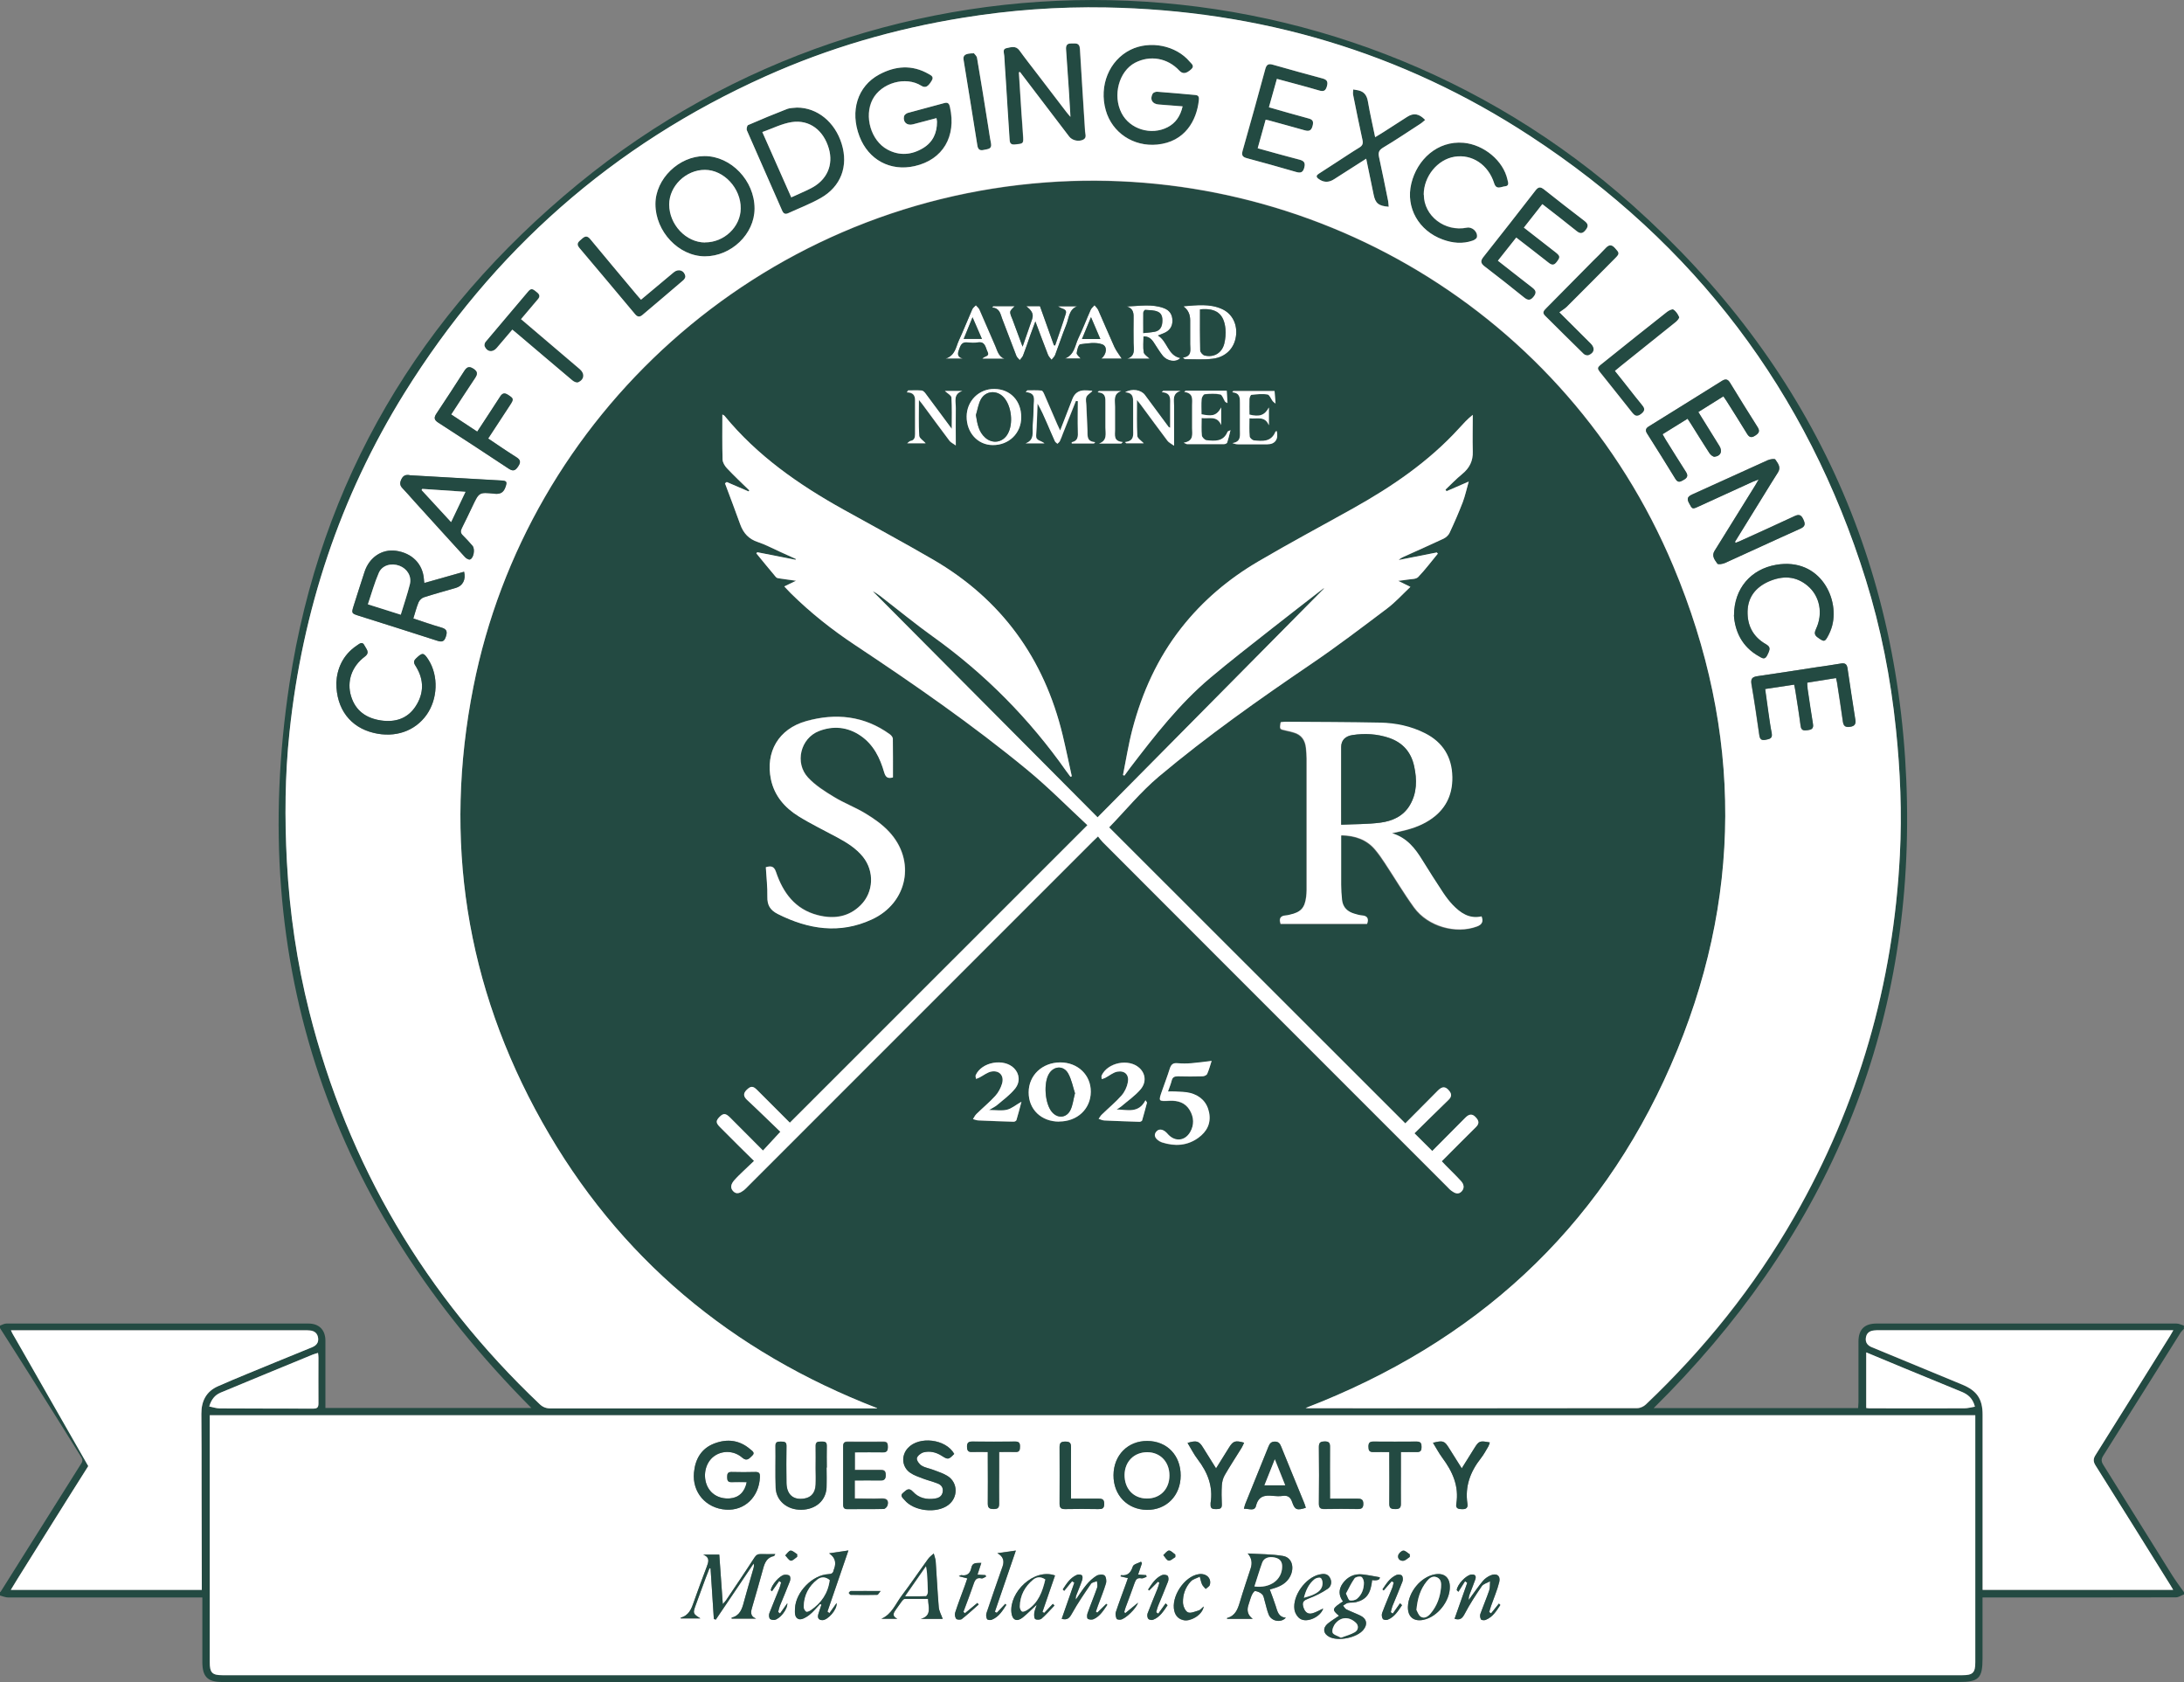 <?xml version="1.0" encoding="UTF-8"?>
<svg id="Layer_2" data-name="Layer 2" xmlns="http://www.w3.org/2000/svg" width="200" height="154.01" viewBox="0 0 200 154.01">
  <rect x="0" y="0" width="200" height="154.01" fill="#808080" stroke="none"/>
  <defs>
    <style>
      .cls-1 {
        fill: #234a42;
      }

      .cls-1, .cls-2 {
        stroke-width: 0px;
      }

      .cls-2 {
        fill: #fff;
      }
    </style>
  </defs>
  <g id="Layer_2-2" data-name="Layer 2">
    <path class="cls-2" d="M90.95,28.03h1.98c-.15.19-.39.34-.41.52-.02.23.13.47.21.71.29.79.59,1.58.92,2.48.31-.91.59-1.71.87-2.51.19-.55-.13-.86-.53-1.2h1.25c.42,1.18.85,2.38,1.28,3.58.03,0,.07.01.11.02.33-.96.67-1.92.97-2.89.15-.5-.38-.43-.71-.7h1.76c-.78.31-.75,1.1-1,1.7-.37.91-.67,1.84-1.02,2.76-.06.16-.22.29-.33.44-.11-.15-.25-.29-.32-.45-.38-.97-.75-1.95-1.16-3.06-.18.49-.33.87-.46,1.25-.22.63-.43,1.26-.67,1.88-.06.15-.2.27-.3.41-.11-.13-.25-.24-.31-.39-.44-1.13-.86-2.27-1.3-3.4-.17-.44-.23-.97-.91-1.02.03-.04.06-.09.09-.13h0Z"/>
    <path class="cls-2" d="M103.19,28.06c1.16-.04,2.3-.25,3.4.16.53.2.78.61.77,1.17,0,.54-.29.9-.78,1.11-.17.07-.34.13-.55.22.88.52.9,1.84,2.05,2.06-.39.42-1.19.31-1.63-.24-.3-.38-.54-.8-.81-1.2-.21-.32-.48-.55-.93-.54,0,.49-.05.98.02,1.45.04.21.33.38.54.59h-2.05c.79-.26.57-.9.58-1.45,0-.73-.01-1.46,0-2.2.02-.49,0-.94-.62-1.13h0ZM104.69,30.5c.42-.05.75-.07,1.08-.13.41-.08.62-.38.67-.77.05-.41.02-.87-.38-1.05-.35-.16-.78-.14-1.18-.18-.05,0-.17.17-.17.26-.02.59,0,1.19,0,1.87h0Z"/>
    <path class="cls-2" d="M108.31,32.73c.87-.1.68-.71.68-1.22,0-.73,0-1.47,0-2.2,0-.54-.2-.95-.59-1.24,0-.01.01-.04.02-.04,1.17-.09,2.36-.25,3.47.25.97.43,1.45,1.43,1.29,2.52-.16,1.09-.94,1.9-2.14,2.04-.84.1-1.69.03-2.54.04-.03,0-.07-.05-.19-.16h0ZM109.89,28.33c0,1.27-.02,2.51.02,3.75,0,.16.23.42.4.46.85.21,1.58-.22,1.8-1.07.11-.44.15-.92.11-1.37-.13-1.38-.85-1.93-2.33-1.78h0Z"/>
    <path class="cls-2" d="M102.73,32.84h-1.88c.48-.37.6-1.11.1-1.3-.6-.23-1.36-.1-2.03-.01-.15.02-.29.51-.32.8-.02.15.22.32.36.5h-1.43c.87-.35.9-1.17,1.2-1.81.41-.87.75-1.77,1.15-2.65.07-.16.23-.28.35-.42.12.14.27.27.34.44.5,1.12.97,2.26,1.48,3.38.18.39.46.74.68,1.08h0ZM99.91,29.05c-.3.74-.56,1.35-.82,1.99h1.68c-.28-.65-.54-1.26-.85-1.99Z"/>
    <path class="cls-2" d="M89.96,32.84c.18-.25.69-.18.47-.61-.2-.4-.19-.99-.92-.86-.29.05-.6.04-.9,0-.4-.05-.59.1-.73.48-.15.41-.35.78.27,1h-1.56c.89-.32.93-1.06,1.2-1.64.43-.95.82-1.93,1.24-2.88.06-.15.22-.25.33-.37.11.13.26.24.33.39.49,1.11.96,2.23,1.45,3.34.19.44.29.95.83,1.17h-2.02ZM89.06,29.05c-.3.72-.55,1.34-.81,1.98h1.67c-.28-.66-.55-1.27-.86-1.98Z"/>
    <path class="cls-1" d="M108.3,9.73c-.76-.06-1.47-.12-2.18-.17-.59-.04-.85-.45-.57-.98.06-.11.27-.2.4-.19,1.18.08,2.36.19,3.53.3.34.03.33.29.3.52-.21,1.8-1.25,3.77-3.81,4.02-2.18.21-4.13-1.09-4.71-3.14-.64-2.24.31-4.57,2.26-5.54,1.78-.88,4.17-.41,5.43,1.09.16.19.48.39.13.7-.47.42-.78.45-1.09.11-1.07-1.15-2.67-1.43-4.05-.71-1.48.77-2.07,2.98-1.23,4.61.76,1.48,2.72,2.07,4.23,1.28.69-.37,1.15-.98,1.36-1.91h0Z"/>
    <path class="cls-1" d="M85.76,10.81c-.76.2-1.46.39-2.16.57-.55.15-.95-.19-.83-.74.03-.12.2-.26.34-.3,1.12-.32,2.25-.6,3.37-.91.37-.1.45.15.5.39.59,2.65-.63,4.8-3.24,5.39-2.23.51-4.22-.58-5.05-2.72-.89-2.32-.19-4.6,1.81-5.67,1.48-.79,3.01-.92,4.52-.05.22.13.51.24.29.61-.33.56-.58.71-.96.47-1.42-.9-3.67-.26-4.46,1.26-.79,1.53-.15,3.76,1.36,4.58,1.1.6,2.23.5,3.28-.14.88-.54,1.27-1.37,1.26-2.4,0-.08-.02-.16-.05-.34h0Z"/>
    <path class="cls-1" d="M93.29,6.64c.08,1.26.16,2.52.24,3.78.05.72.11,1.43.15,2.14.03.59,0,.59-.76.66-.48.04-.47-.28-.49-.57-.11-1.73-.22-3.46-.33-5.19-.05-.78-.11-1.56-.15-2.34-.01-.26-.2-.64.2-.72.39-.08.85-.26,1.19.21.53.73,1.09,1.43,1.63,2.15.89,1.17,1.78,2.33,2.67,3.49.09.11.18.22.37.44-.05-.92-.1-1.71-.15-2.5-.08-1.21-.16-2.43-.25-3.64-.03-.36.05-.59.47-.58.38,0,.77-.1.8.51.14,2.51.32,5.02.47,7.53.02.27.19.62-.21.79-.43.18-.98.04-1.25-.31-1.14-1.5-2.28-3-3.42-4.49-.36-.47-.72-.94-1.08-1.42-.04.02-.08.03-.12.05h0Z"/>
    <path class="cls-1" d="M69.1,19.09c0,2.33-2.14,4.38-4.55,4.38-2.4,0-4.54-2.27-4.53-4.79,0-2.3,2.16-4.4,4.5-4.39,2.43,0,4.59,2.26,4.58,4.8ZM64.57,22.2c1.75,0,3.25-1.42,3.27-3.1.02-1.85-1.55-3.54-3.28-3.54-1.73,0-3.27,1.48-3.27,3.17,0,1.84,1.54,3.47,3.29,3.48h0Z"/>
    <path class="cls-1" d="M72.98,9.85c1.85,0,3.48,1.32,4.09,3.32.63,2.03-.06,3.91-1.92,4.96-.95.54-1.98.93-2.98,1.39-.27.12-.43.04-.55-.23-1.08-2.45-2.17-4.89-3.23-7.35-.06-.13.02-.44.11-.49,1.19-.52,2.38-1.01,3.59-1.48.27-.11.59-.09.88-.12h0ZM72.46,18.07c.65-.3,1.25-.54,1.82-.84,1.45-.75,2.05-2.12,1.62-3.63-.48-1.67-1.78-2.67-3.4-2.42-.91.14-1.77.58-2.69.91.91,2.06,1.77,3.98,2.65,5.98h0Z"/>
    <path class="cls-1" d="M137.17,23.87c1.07.84,2.08,1.65,3.11,2.43.33.25.48.45.17.85-.31.39-.55.35-.9.07-1.19-.96-2.4-1.91-3.61-2.84-.37-.28-.37-.51-.09-.86,1.6-2.02,3.19-4.05,4.77-6.09.26-.33.45-.34.77-.09,1.22.98,2.46,1.93,3.7,2.88.33.25.41.46.13.82-.28.36-.51.39-.86.1-1.01-.82-2.04-1.61-3.12-2.45-.56.71-1.11,1.41-1.69,2.15.99.77,1.95,1.51,2.9,2.26.44.35.43.44.1.89-.25.32-.45.29-.74.06-.96-.76-1.94-1.51-2.96-2.3-.56.7-1.1,1.39-1.68,2.12h0Z"/>
    <path class="cls-1" d="M115.17,13.58c1.32.36,2.56.72,3.82,1.04.42.11.58.27.46.73-.12.47-.35.52-.76.4-1.5-.44-3-.86-4.51-1.26-.41-.11-.49-.29-.38-.68.71-2.49,1.4-4.99,2.08-7.49.12-.44.32-.5.72-.38,1.5.43,3.01.85,4.52,1.25.41.11.53.29.4.72-.13.43-.31.5-.72.38-1.26-.37-2.53-.7-3.86-1.06-.24.87-.48,1.71-.73,2.6,1.23.35,2.42.7,3.62,1.02.41.11.48.29.38.68-.11.44-.32.52-.72.41-1.12-.32-2.24-.62-3.36-.93-.05-.01-.1-.02-.22-.04-.24.85-.48,1.7-.73,2.62h0Z"/>
    <path class="cls-1" d="M130.38,17.82c0,1.96,1.93,3.45,3.95,3.03.48-.1,1.02.39.91.88-.03.13-.24.26-.39.31-.92.32-1.84.23-2.74-.1-2.2-.81-3.4-2.92-2.88-5.12.52-2.19,2.39-3.95,4.79-3.74,1.85.16,3.64,1.63,4.02,3.38.05.24.2.58-.24.61-.35.03-.78.35-.98-.28-.54-1.71-2.03-2.69-3.63-2.43-1.56.25-2.82,1.8-2.82,3.47h0Z"/>
    <path class="cls-1" d="M127.17,18.93c-.93-.08-1.22-.33-1.38-1.11-.22-1.07-.44-2.14-.68-3.29-.8.51-1.53.98-2.27,1.45-.23.14-.45.29-.67.43-.51.32-.99.3-1.46-.06-.26-.2-.11-.33.08-.46.53-.34,1.06-.69,1.59-1.03.7-.45,1.39-.92,2.1-1.35.29-.18.36-.36.29-.69-.3-1.38-.58-2.77-.86-4.15-.03-.15,0-.32.01-.48.15.03.31.04.46.08.56.12.79.49.89,1.04.18,1.06.42,2.12.66,3.25.31-.19.57-.34.83-.51.7-.45,1.4-.9,2.1-1.35.59-.38,1.08-.3,1.65.28-.15.12-.29.26-.45.36-1.13.73-2.25,1.49-3.41,2.18-.39.24-.45.48-.36.88.29,1.33.56,2.67.83,4.01.03.17.03.34.05.52h0Z"/>
    <path class="cls-1" d="M47.71,29.23c1.83,1.55,3.6,3.06,5.37,4.57.48.41.42.97-.17,1.21-.13.05-.38-.06-.51-.18-1.68-1.41-3.35-2.84-5.03-4.26-.14-.12-.28-.23-.47-.39-.49.57-.96,1.13-1.43,1.68-.37.44-.89.37-1.11-.16-.04-.1,0-.3.09-.4,1.3-1.56,2.62-3.1,3.93-4.65.3-.36.51-.09.75.09.26.19.35.39.11.66-.51.59-1.01,1.19-1.55,1.83h0Z"/>
    <path class="cls-1" d="M142.81,28.59c1.06,1.05,1.96,1.95,2.87,2.86.42.42.34.85-.2,1.07-.12.05-.34-.02-.44-.11-1.19-1.16-2.37-2.34-3.55-3.51-.28-.28-.09-.47.1-.67,1.44-1.45,2.88-2.91,4.32-4.37.36-.37.74-.72,1.09-1.1.3-.33.55-.44.9-.05.41.45.43.51.02.93-1.48,1.49-2.96,2.98-4.44,4.46-.18.17-.4.3-.66.49h0Z"/>
    <path class="cls-1" d="M58.7,27.44c1.03-.87,2.01-1.69,3-2.51.43-.36.98-.18,1.06.37.02.11-.09.28-.19.36-1.24,1.06-2.49,2.11-3.73,3.17-.26.22-.46.2-.68-.06-1.7-2.03-3.4-4.06-5.11-6.08-.34-.4-.03-.58.22-.81.27-.25.5-.34.78.01,1.42,1.72,2.86,3.43,4.29,5.14.1.13.22.25.36.41Z"/>
    <path class="cls-1" d="M147.9,33.95c.47.6.93,1.17,1.38,1.74.34.43.68.87,1.03,1.29.25.31.44.55,0,.9-.42.33-.62.17-.88-.17-.82-1.05-1.67-2.08-2.49-3.13-.8-1.02-.84-.8.17-1.61,1.84-1.48,3.7-2.95,5.55-4.42.16-.13.49-.29.59-.22.23.16.42.43.53.69.04.09-.17.33-.31.45-1.66,1.34-3.33,2.67-4.99,4-.18.14-.36.29-.57.47h0Z"/>
    <path class="cls-1" d="M89.19,4.88c.06.09.25.23.28.41.35,2.08.68,4.17,1.02,6.25.08.53.15,1.05.26,1.57.11.56-.3.53-.63.61-.36.09-.55,0-.62-.41-.41-2.61-.84-5.22-1.26-7.83-.07-.43.15-.59.95-.6h0Z"/>
    <path class="cls-1" d="M104.69,30.5c0-.69,0-1.28,0-1.87,0-.09.12-.26.17-.26.4.03.83.01,1.18.18.4.18.43.64.38,1.05-.05.4-.26.69-.67.77-.32.07-.65.08-1.08.13h0Z"/>
    <path class="cls-1" d="M109.89,28.33c1.47-.15,2.19.4,2.33,1.78.04.45,0,.93-.11,1.37-.22.85-.96,1.28-1.8,1.07-.17-.04-.39-.3-.4-.46-.03-1.24-.02-2.48-.02-3.75h0Z"/>
    <path class="cls-1" d="M99.91,29.05c.31.73.57,1.33.85,1.99h-1.68c.26-.64.52-1.25.82-1.99Z"/>
    <path class="cls-1" d="M89.06,29.05c.31.72.57,1.32.86,1.98h-1.67c.26-.64.52-1.26.81-1.98Z"/>
    <path class="cls-2" d="M64.57,22.2c-1.75,0-3.29-1.64-3.29-3.48,0-1.69,1.54-3.18,3.27-3.17,1.74,0,3.3,1.69,3.28,3.54-.02,1.68-1.52,3.11-3.27,3.1h0Z"/>
    <path class="cls-2" d="M72.46,18.07c-.88-1.99-1.74-3.92-2.65-5.98.92-.32,1.78-.77,2.69-.91,1.63-.25,2.92.75,3.4,2.42.44,1.5-.17,2.88-1.62,3.63-.57.29-1.17.54-1.82.84h0Z"/>
    <g>
      <path class="cls-1" d="M0,121.37c.2-.07.39-.19.59-.19,9.22,0,18.43,0,27.65,0,.98,0,1.55.58,1.56,1.55,0,1.87,0,3.73,0,5.6v.58h18.86c-18.35-18.45-26.07-40.55-22.15-66.34,2.83-18.58,11.94-33.84,26.44-45.73,28.27-23.19,69.39-22.33,96.57,1.97,16.26,14.54,24.7,32.84,25.11,54.62.41,21.79-7.71,40.19-23.19,55.49h18.72c0-.19.03-.37.03-.54,0-1.85,0-3.7,0-5.55,0-1.11.55-1.65,1.66-1.65,9.15,0,18.3,0,27.45,0,.23,0,.46.12.69.19v.3c-.12.13-.25.25-.34.4-2.35,3.73-4.68,7.47-7.04,11.2-.2.31-.2.54,0,.85,2.1,3.36,4.19,6.72,6.29,10.08.34.54.73,1.06,1.1,1.58v.2c-.25.09-.49.27-.74.27-5.7.02-11.4.01-17.1.01h-.61v5.57c0,1.84-.34,2.17-2.2,2.17H20.35c-1.34,0-1.81-.48-1.82-1.8,0-1.78,0-3.57,0-5.35v-.59h-.64c-5.72,0-11.43,0-17.15,0-.25,0-.5-.12-.75-.18v-.3s.06-.03.08-.06c2.46-3.92,4.92-7.83,7.38-11.74.16-.25.09-.42-.04-.62-1.55-2.48-3.1-4.97-4.66-7.44-.91-1.45-1.84-2.89-2.76-4.34v-.2ZM80.32,128.95c-13.32-5.15-23.69-13.75-30.68-26.21-7-12.47-9.06-25.83-6.29-39.83,4.89-24.73,26-44.25,52.46-46.19,24.17-1.78,47.59,11.73,57.42,35.13,6.38,15.19,6.4,30.58-.23,45.72-6.61,15.12-17.97,25.41-33.44,31.37.19,0,.26.02.32.02,10.02,0,20.03,0,30.05-.01.26,0,.59-.15.78-.33,5.35-5.08,9.93-10.77,13.6-17.18,5.88-10.27,9.07-21.33,9.67-33.13.2-3.85.04-7.69-.36-11.53-.48-4.65-1.37-9.22-2.76-13.68-5.37-17.22-15.66-30.77-30.73-40.62C128.36,4.77,115.34.95,101.29.69c-4.4-.08-8.78.24-13.14.95-6.24,1.01-12.27,2.77-18.03,5.35-13.99,6.28-24.99,16.01-33.08,29.01-5.91,9.51-9.35,19.9-10.52,31.03-.42,3.95-.45,7.91-.24,11.88.25,4.65.92,9.24,2.06,13.76,3.54,14.01,10.61,25.95,21.08,35.89.3.29.61.4,1.02.4,9.82,0,19.63,0,29.45,0h.44,0ZM180.89,129.57H19.2v22.59c0,.99.22,1.21,1.19,1.21h159.28c.99,0,1.21-.22,1.21-1.2v-22.61ZM121.21,53.86s.02.03.03.04c-6.9,6.97-13.79,13.93-20.73,20.94-6.9-6.94-13.74-13.82-20.59-20.7.25.12.47.27.68.43,1.62,1.25,3.2,2.56,4.87,3.75,4.76,3.41,8.81,7.52,12.18,12.3.12.17.25.34.38.51.04-.02.08-.03.12-.05-.28-1.26-.54-2.52-.84-3.78-1.69-7.01-5.6-12.4-11.85-16.05-2.72-1.58-5.49-3.08-8.24-4.6-4.09-2.27-7.88-4.92-10.88-8.58-.04-.05-.12-.07-.19-.11,0,1.4-.02,2.76.02,4.12,0,.27.2.59.4.8.66.7,1.37,1.36,2.05,2.03-.02.03-.05.06-.07.09-.67-.29-1.33-.58-2-.86-.05.04-.1.08-.16.12.47,1.25.95,2.51,1.4,3.77.29.8.78,1.33,1.62,1.61.68.22,1.31.57,1.96.86.51.23,1.01.46,1.52.69,0,.02-.02.05-.03.07-1.17-.23-2.34-.46-3.51-.69l-.09.1c.6.73,1.19,1.46,1.8,2.18.08.09.27.1.41.13.43.07.87.13,1.43.2-.43.21-.73.35-1.08.52.24.25.41.45.6.63,1.8,1.77,3.77,3.33,5.87,4.73,5.4,3.59,10.73,7.28,15.74,11.4,1.96,1.61,3.75,3.44,5.55,5.1-9.14,9.14-18.18,18.18-27.25,27.24-.97-.97-1.98-1.99-3-3-.38-.38-.58-.38-.96,0-.33.33-.29.6.05.92,1.06.99,2.09,2,3.04,2.91-.59.64-1.08,1.17-1.59,1.72-1.01-1.02-2.01-2.02-3.01-3.02-.4-.4-.61-.41-.96-.07-.37.36-.36.55.04.95.59.59,1.18,1.18,1.77,1.77.43.43.87.86,1.34,1.32-.37.35-.69.65-1,.95-.27.27-.55.53-.81.82-.26.29-.42.65-.11.99.32.35.67.16.98-.07.16-.12.29-.27.43-.41,10.5-10.5,21-21,31.5-31.5.15-.15.3-.29.51-.49.17.21.28.37.43.52,3.99,4,7.98,8,11.98,11.99,6.52,6.52,13.03,13.03,19.55,19.55.13.13.25.27.4.38.29.22.63.39.94.06.29-.31.19-.67-.06-.95-.45-.49-.93-.95-1.4-1.43-.12-.13-.24-.26-.36-.38,1.06-1.06,2.09-2.11,3.13-3.13.29-.28.29-.53.05-.82-.33-.41-.63-.43-1.03-.03-1.02,1.02-2.03,2.05-3.02,3.04-.56-.56-1.07-1.07-1.63-1.62,1.03-1.01,2.06-2.05,3.12-3.06.29-.28.31-.52.07-.82-.33-.42-.64-.44-1.03-.05-1.02,1.02-2.04,2.05-3,3.02-9.09-9.08-18.14-18.13-27.12-27.1,1.49-1.54,2.88-3.25,4.54-4.65,4.43-3.72,9.15-7.05,13.94-10.3,2.38-1.62,4.68-3.36,6.98-5.1.75-.57,1.39-1.28,2.12-1.97-.39-.19-.69-.34-1.12-.55.38-.05.61-.07.83-.11.34-.06.79-.03.99-.23.65-.67,1.21-1.43,1.81-2.15-.03-.04-.06-.07-.09-.11-1.17.23-2.33.46-3.49.69.13-.14.27-.21.42-.28,1.23-.55,2.46-1.09,3.68-1.67.22-.1.45-.3.55-.52.43-.93.85-1.88,1.22-2.84.22-.56.34-1.16.54-1.87-.77.33-1.4.6-2.03.88-.03-.05-.07-.1-.1-.14.51-.48.99-.99,1.53-1.43.67-.54,1-1.19.97-2.06-.03-1.12,0-2.24,0-3.36-.51.4-.88.82-1.26,1.24-2.79,3.05-6.15,5.34-9.73,7.34-2.88,1.61-5.79,3.16-8.63,4.83-2.72,1.6-5.11,3.61-7.07,6.1-2.17,2.77-3.59,5.91-4.48,9.29-.36,1.38-.58,2.79-.86,4.18.04.02.09.03.13.05.18-.25.36-.5.55-.75,2.23-2.92,4.48-5.82,7.3-8.19,1.85-1.56,3.76-3.03,5.66-4.53,1.57-1.24,3.15-2.45,4.73-3.68h0ZM1,121.8c.09.18.13.29.19.38,2.29,3.66,4.57,7.32,6.87,10.96.25.39.27.68.02,1.08-2.16,3.42-4.3,6.86-6.45,10.28-.21.33-.41.67-.64,1.05h17.49v-.62c0-2.87-.01-5.73-.02-8.6,0-2.3,0-4.6-.02-6.9,0-1.16.45-2.06,1.53-2.53,1.77-.77,3.56-1.49,5.34-2.23,1.09-.45,2.19-.89,3.28-1.34.38-.16.6-.42.54-.85-.06-.42-.32-.64-.74-.68-.18-.02-.37-.02-.55-.02H1ZM199.02,121.8h-26.91c-.17,0-.33,0-.5.02-.41.04-.69.25-.75.67-.06.42.15.7.53.86,2.77,1.14,5.53,2.29,8.3,3.43,1.34.55,1.86,1.31,1.86,2.76v16.03h17.45c-.1-.17-.17-.3-.25-.42-2.28-3.66-4.56-7.32-6.86-10.97-.22-.35-.22-.6,0-.95,2.29-3.63,4.56-7.28,6.83-10.92.08-.13.16-.28.29-.5h0ZM122.82,76.51c1.26.03,2.31.38,3.09,1.32.32.38.6.8.88,1.21.9,1.36,1.73,2.77,2.69,4.09,1.26,1.73,3.82,2.44,5.74,1.73.47-.17.62-.43.43-.92-1.13.25-1.94-.32-2.66-1.07-.32-.33-.61-.71-.86-1.1-.65-.99-1.28-1.98-1.91-2.99-.66-1.07-1.4-2.05-2.78-2.46.26-.06.41-.09.55-.12,1.02-.21,2-.51,2.88-1.07,1.44-.93,2.13-2.26,2.1-3.95-.03-1.82-.86-3.18-2.5-4.01-1.29-.65-2.67-.94-4.1-.97-2.9-.06-5.8-.06-8.7-.08-.14,0-.29.02-.42.04-.1.65-.1.64.48.76.24.05.48.12.72.18.72.2,1.05.71,1.12,1.43.03.32.06.63.06.95,0,4.02,0,8.03,0,12.05,0,.2-.01.4-.04.6-.12,1.02-.49,1.43-1.5,1.65-.13.03-.26.06-.39.07-.5.04-.61.31-.45.77h7.92c.16-.47.04-.73-.46-.77-.23-.02-.46-.08-.68-.15-.65-.19-1.08-.58-1.16-1.28-.05-.46-.07-.93-.08-1.39,0-1.48,0-2.96,0-4.48h0ZM70.14,79.4c.05.92.16,1.8.14,2.68-.02.78.25,1.24.96,1.59,2.8,1.41,5.66,1.85,8.6.5,3.3-1.52,4.07-5.41,1.57-8.05-.61-.64-1.36-1.18-2.12-1.64-.93-.57-1.98-.96-2.91-1.53-.84-.51-1.71-1.07-2.38-1.78-1.24-1.34-.69-3.59,1-4.25,1.31-.51,2.63-.39,3.81.42,1.2.81,1.79,2.04,2.17,3.37.15.51.4.56.8.45,0-1.2,0-2.36-.01-3.53,0-.14-.15-.32-.28-.42-2.35-1.69-4.96-1.96-7.66-1.2-2.53.71-3.75,2.83-3.22,5.35.32,1.49,1.26,2.57,2.51,3.35,1.15.72,2.39,1.31,3.59,1.96.87.47,1.7.99,2.33,1.77,1.06,1.32.98,3.23-.22,4.42-1.11,1.1-2.49,1.28-3.94.91-2.06-.54-3.17-2.05-3.81-3.95-.18-.53-.44-.57-.92-.44h0ZM19.16,128.77c.35.07.66.18.98.18,2.85.01,5.7,0,8.54.02.37,0,.49-.1.49-.48-.02-1.4,0-2.8,0-4.2,0-.13-.02-.25-.04-.42-.19.06-.35.1-.5.16-2.81,1.16-5.62,2.32-8.43,3.48-.52.22-.84.62-1.03,1.26h0ZM180.85,128.79c-.2-.75-.63-1.11-1.21-1.35-1.77-.72-3.53-1.45-5.3-2.18-1.13-.47-2.26-.94-3.44-1.43v5.09c.12.01.21.03.29.03,2.9,0,5.79,0,8.69,0,.31,0,.61-.09.97-.15ZM110.95,97.15c-.66.08-1.25.17-1.84.21-.43.03-.87.04-1.3,0-.42-.04-.59.14-.7.51-.21.67-.46,1.32-.69,1.98-.36,1.02-.36,1.01.69.95.76-.04,1.43.17,1.84.87.38.65.41,1.34.03,2-.48.82-1.36.91-2,.23-.09-.1-.17-.21-.28-.28-.28-.22-.6-.28-.84.03-.23.29-.08.57.19.77.11.08.23.15.35.19,1.17.38,2.31.32,3.33-.42.77-.56,1.17-1.3.99-2.29-.18-.97-.79-1.57-1.72-1.81-.46-.12-.95-.1-1.43-.14-.19-.01-.38,0-.62,0,.13-.38.26-.68.34-1,.08-.32.26-.4.57-.39.75.02,1.5.02,2.25,0,.15,0,.37-.1.43-.22.17-.39.28-.8.4-1.17h0ZM96.99,102.69c1.67,0,2.88-1.15,2.9-2.72.01-1.55-1.19-2.7-2.8-2.69-1.65,0-2.89,1.18-2.89,2.74,0,1.57,1.16,2.68,2.79,2.68h0ZM98.52,36.71c.07,0,.13.01.2.02,0,.91-.02,1.82,0,2.73.02.48.03.9-.56,1.03-.01,0,0,.08,0,.11h2.04s.07-.08.11-.12c-.82-.06-.69-.61-.71-1.08-.04-.75-.07-1.5-.1-2.25-.01-.26-.09-.56,0-.79.09-.22.35-.36.54-.54-.01-.01-.03-.05-.05-.05-.22-.01-.43-.02-.65-.03-.54,0-.91.25-1.11.77-.36.94-.73,1.88-1.13,2.91-.12-.26-.2-.41-.27-.58-.4-.91-.79-1.83-1.19-2.75-.06-.13-.16-.32-.25-.33-.43-.04-.86-.02-1.3-.02-.05.05-.1.11-.14.16.95.07.74.69.73,1.2-.02.62-.04,1.23-.09,1.85-.05.6.2,1.34-.65,1.64h1.72c-.33-.28-.8-.22-.76-.73.07-.97.09-1.94.13-2.91.34.59.6,1.2.87,1.8.24.55.47,1.1.72,1.65.04.09.15.15.23.23.07-.08.17-.15.22-.24.11-.23.19-.46.28-.69.4-1,.79-2,1.19-2.99h0ZM90.95,28.03s-.06.09-.09.13c.69.05.75.58.91,1.02.44,1.13.86,2.27,1.3,3.4.06.15.21.26.31.39.1-.14.24-.26.3-.41.24-.62.45-1.25.67-1.88.14-.38.28-.76.46-1.25.42,1.1.78,2.09,1.16,3.06.07.17.21.3.32.45.11-.14.27-.27.33-.44.35-.92.65-1.85,1.02-2.76.25-.61.22-1.4,1-1.7h-1.76c.33.27.87.21.71.7-.3.97-.65,1.93-.97,2.89-.03,0-.07-.01-.11-.02-.43-1.2-.86-2.4-1.28-3.58h-1.25c.4.34.73.65.53,1.2-.28.8-.55,1.6-.87,2.51-.33-.89-.63-1.69-.92-2.48-.09-.23-.23-.48-.21-.71.02-.18.25-.34.41-.52h-1.98,0ZM102.23,101.58c.15-.09.3-.17.43-.28.61-.51,1.28-.97,1.78-1.57.56-.66.44-1.46-.12-1.97-.97-.87-2.89-.49-3.44.69-.04.09,0,.23,0,.34.11-.04.22-.06.32-.11.37-.19.72-.5,1.11-.57.71-.12,1.1.3.96,1-.08.42-.29.87-.57,1.18-.55.62-1.2,1.15-1.79,1.73-.12.12-.2.27-.31.41.18.05.35.14.53.15,1.07.05,2.14.09,3.22.12.08,0,.22-.06.23-.12.16-.54.3-1.09.45-1.64-.05-.07-.1-.14-.14-.21-.63,1.24-1.69.86-2.67.84h0ZM90.59,101.63c.33-.21.57-.31.75-.47.55-.48,1.15-.92,1.61-1.47.5-.62.41-1.37-.08-1.87-.93-.95-2.98-.59-3.52.63-.04.09.02.23.03.34.11-.04.22-.08.32-.13.37-.19.73-.5,1.12-.55.73-.11,1.15.41.94,1.12-.12.4-.33.81-.62,1.12-.54.59-1.16,1.1-1.73,1.66-.13.13-.21.3-.31.46.17.04.33.11.5.12,1.07.05,2.15.09,3.22.12.09,0,.24-.08.26-.15.16-.53.3-1.07.46-1.68-.51.29-.88.63-1.32.73-.47.12-.98.03-1.63.03h0ZM103.19,28.06c.63.19.63.64.62,1.13-.02.73,0,1.46,0,2.2,0,.55.21,1.19-.58,1.45h2.05c-.21-.22-.51-.38-.54-.59-.08-.46-.02-.95-.02-1.45.46-.01.72.22.93.54.27.4.51.82.81,1.2.43.55,1.24.67,1.63.24-1.15-.23-1.17-1.54-2.05-2.06.21-.08.39-.15.55-.22.49-.2.77-.57.78-1.11,0-.56-.24-.97-.77-1.17-1.1-.42-2.24-.2-3.4-.16h0ZM108.31,32.73c.12.1.16.16.19.16.85,0,1.71.06,2.54-.04,1.2-.14,1.98-.95,2.14-2.04.16-1.09-.32-2.09-1.29-2.52-1.12-.5-2.3-.34-3.47-.25,0,0-.01.03-.02.04.39.28.59.7.59,1.24,0,.73,0,1.47,0,2.2,0,.51.19,1.11-.68,1.22h0ZM93.52,38.2c0-1.51-1-2.57-2.45-2.59-1.41-.02-2.53,1.09-2.55,2.52-.01,1.48,1.01,2.61,2.38,2.62,1.49.01,2.62-1.09,2.62-2.55h0ZM107.51,40.8c0-1.31,0-2.44,0-3.57,0-.55-.21-1.2.6-1.43h-1.6s-.08.08-.13.12c.9.06.76.66.77,1.18,0,.4,0,.8,0,1.2v.88c-.11-.05-.13-.06-.14-.07-.72-.98-1.44-1.95-2.17-2.93-.35-.47-1.17-.62-1.81-.25.78.05.73.56.73,1.06,0,.75,0,1.5,0,2.25,0,.53.17,1.16-.75,1.25l.12.11h1.6c-.21-.24-.57-.45-.59-.68-.06-1.06-.03-2.12-.03-3.28.16.2.27.32.36.45.81,1.1,1.62,2.2,2.44,3.29.11.15.32.24.59.44h0ZM83.17,35.74c-.04.07-.08.14-.13.2.56,0,.75.27.75.72-.01,1.03,0,2.07,0,3.1,0,.3-.06.56-.43.63-.08.01-.14.1-.29.21h1.69c-.22-.24-.58-.45-.59-.69-.06-1.06-.03-2.12-.03-3.28.16.2.27.32.36.45.81,1.1,1.62,2.2,2.44,3.29.11.15.31.23.58.43,0-1.26-.01-2.34,0-3.42.01-.58-.26-1.3.6-1.57h-1.6c.23.22.58.4.6.6.06.91.03,1.83.03,2.87-.85-1.14-1.61-2.19-2.39-3.22-.09-.12-.24-.28-.37-.29-.41-.04-.82-.01-1.23-.01h0ZM116.19,38.92v-1.62c-.38.73-.87.88-1.78.65,0-.47-.01-.95,0-1.44,0-.13.1-.37.18-.37.49-.05,1-.11,1.48-.03.18.03.31.4.47.61.04.05.11.09.26.22-.04-.47-.06-.82-.09-1.15h-3.78s-.06.08-.09.12c.74.06.7.55.7,1.03,0,.8,0,1.6,0,2.4,0,.5.14,1.1-.69,1.22.21.09.36.11.51.11.9,0,1.8,0,2.7,0,.7,0,1.03-.47.85-1.21-.04.02-.11.03-.12.06-.39.95-1.19.88-1.98.79-.15-.02-.37-.22-.38-.36-.04-.54-.02-1.08-.02-1.66.67.08,1.41-.25,1.77.62h0ZM112.68,39.4c-.17.08-.26.1-.27.14-.38.93-1.17.87-1.94.78-.16-.02-.4-.26-.42-.43-.06-.5-.02-1.02-.02-1.6.67.09,1.42-.26,1.79.64v-1.61c-.46.89-1,.77-1.8.63,0-.46-.03-.93.01-1.39.01-.16.17-.43.28-.45.48-.05.97-.08,1.43.02.18.04.29.43.44.66.02.03.08.05.22.13-.03-.43-.05-.79-.07-1.13h-3.77s-.08.07-.12.11c.87.11.72.7.72,1.22,0,.7,0,1.4,0,2.1,0,.54.18,1.17-.77,1.33.2.08.26.13.31.13,1.13,0,2.26,0,3.39,0,.1,0,.25-.07.28-.14.11-.33.19-.68.3-1.12h0ZM102.73,32.84c-.22-.35-.5-.69-.68-1.08-.51-1.12-.98-2.26-1.48-3.38-.07-.16-.23-.29-.34-.44-.12.14-.28.26-.35.42-.39.88-.73,1.79-1.15,2.65-.3.64-.33,1.45-1.2,1.81h1.43c-.14-.19-.38-.36-.36-.5.03-.29.17-.78.32-.8.68-.09,1.43-.22,2.03.01.49.19.38.93-.1,1.3h1.88,0ZM89.96,32.84h2.02c-.54-.22-.64-.73-.83-1.17-.49-1.11-.96-2.23-1.45-3.34-.07-.15-.22-.26-.33-.39-.11.12-.27.23-.33.37-.42.96-.8,1.93-1.24,2.88-.27.59-.31,1.33-1.2,1.64h1.56c-.62-.22-.42-.58-.27-1,.14-.38.33-.53.73-.48.3.03.61.05.9,0,.72-.13.72.46.92.86.22.44-.29.37-.47.61h0ZM102.68,40.61s.1-.09.14-.14c-.87-.06-.71-.63-.71-1.12,0-.7,0-1.4,0-2.1,0-.55-.21-1.19.57-1.45h-2.05s-.07.08-.11.12c.77.04.71.55.71,1.02,0,.73,0,1.47,0,2.2,0,.55.19,1.19-.59,1.47h2.04Z"/>
      <path class="cls-2" d="M80.32,128.95h-.44c-9.82,0-19.63,0-29.45,0-.41,0-.72-.11-1.02-.4-10.48-9.94-17.54-21.88-21.08-35.89-1.14-4.51-1.81-9.1-2.06-13.76-.21-3.97-.18-7.93.24-11.88,1.18-11.13,4.61-21.51,10.52-31.03,8.09-13.01,19.09-22.74,33.08-29.01,5.77-2.59,11.79-4.34,18.03-5.35,4.35-.71,8.73-1.03,13.14-.95,14.06.26,27.08,4.07,38.85,11.77,15.07,9.85,25.36,23.4,30.73,40.62,1.39,4.46,2.28,9.03,2.76,13.68.4,3.84.56,7.68.36,11.53-.6,11.81-3.79,22.86-9.67,33.13-3.67,6.41-8.25,12.1-13.6,17.18-.19.18-.52.33-.78.33-10.02.02-20.03.01-30.05.01-.07,0-.13,0-.32-.02,15.47-5.96,26.83-16.25,33.44-31.37,6.62-15.13,6.61-30.52.23-45.72-9.83-23.4-33.26-36.91-57.42-35.13-26.46,1.95-47.56,21.47-52.46,46.19-2.77,14-.71,27.36,6.29,39.83,6.99,12.46,17.36,21.06,30.68,26.21h0ZM108.3,9.73c-.21.93-.66,1.54-1.36,1.91-1.51.79-3.47.2-4.23-1.28-.84-1.62-.24-3.83,1.23-4.61,1.38-.72,2.98-.44,4.05.71.32.34.63.3,1.09-.11.35-.31.03-.51-.13-.7-1.26-1.5-3.65-1.97-5.43-1.09-1.95.97-2.9,3.29-2.26,5.54.58,2.05,2.53,3.35,4.71,3.14,2.56-.25,3.61-2.22,3.81-4.02.03-.24.04-.49-.3-.52-1.18-.11-2.35-.21-3.53-.3-.13,0-.35.08-.4.19-.28.53-.02.94.57.98.71.05,1.42.11,2.18.17h0ZM85.76,10.81c.03.18.05.26.05.34,0,1.03-.38,1.86-1.26,2.4-1.05.64-2.17.74-3.28.14-1.52-.82-2.15-3.05-1.36-4.58.79-1.53,3.03-2.16,4.46-1.26.38.24.63.08.96-.47.22-.37-.07-.48-.29-.61-1.52-.87-3.05-.74-4.52.05-2,1.07-2.7,3.36-1.81,5.67.82,2.14,2.82,3.22,5.05,2.72,2.61-.59,3.83-2.73,3.24-5.39-.05-.24-.13-.49-.5-.39-1.12.31-2.25.6-3.37.91-.13.04-.31.18-.34.3-.12.55.28.89.83.74.7-.19,1.4-.37,2.16-.57h0ZM158.95,49.7s-.05-.06-.07-.1c.88-1.41,1.75-2.83,2.62-4.24.44-.71.87-1.42,1.32-2.12.3-.48-.02-.84-.25-1.18-.06-.09-.48-.03-.69.07-2.29,1.03-4.57,2.08-6.86,3.11-.4.18-.61.34-.35.81.3.56.3.59.85.33,1.66-.76,3.33-1.52,4.99-2.28.14-.06.29-.12.54-.21-.14.24-.22.39-.3.52-1.03,1.65-2.05,3.31-3.08,4.96-.22.35-.44.71-.66,1.06-.29.47.03.84.26,1.17.07.1.48.03.69-.06,2.3-1.04,4.59-2.11,6.9-3.14.47-.21.47-.44.28-.85-.19-.41-.38-.5-.81-.3-1.64.77-3.29,1.51-4.94,2.26-.14.07-.29.12-.44.18h0ZM93.29,6.64s.08-.03.12-.05c.36.47.72.94,1.08,1.42,1.14,1.5,2.28,3,3.42,4.49.27.35.82.49,1.25.31.4-.17.22-.52.21-.79-.15-2.51-.33-5.02-.47-7.53-.03-.62-.42-.5-.8-.51-.42-.01-.5.22-.47.58.09,1.21.17,2.43.25,3.64.05.79.09,1.58.15,2.5-.19-.22-.28-.32-.37-.44-.89-1.16-1.78-2.33-2.67-3.49-.55-.72-1.11-1.42-1.63-2.15-.34-.47-.79-.29-1.19-.21-.4.08-.21.46-.2.72.04.78.1,1.56.15,2.34.11,1.73.21,3.46.33,5.19.02.3,0,.62.49.57.75-.07.79-.08.76-.66-.04-.72-.1-1.43-.15-2.14-.08-1.26-.16-2.52-.24-3.78h0ZM38.86,53.38c-.02-.15-.04-.25-.04-.35-.1-1.41-1.09-2.4-2.57-2.61-1.27-.17-2.42.59-2.86,1.91-.35,1.06-.68,2.12-1.02,3.18-.19.61-.17.65.45.85,2.41.77,4.82,1.52,7.23,2.3.46.15.65.04.79-.41.15-.46.04-.66-.42-.8-.85-.25-1.69-.55-2.57-.83.17-.54.29-1.03.48-1.48.08-.19.29-.4.49-.46.96-.31,1.95-.57,2.92-.86.63-.18.94-.75.76-1.48-1.21.34-2.41.68-3.64,1.03h0ZM69.1,19.09c0-2.54-2.15-4.8-4.58-4.8-2.35,0-4.5,2.09-4.5,4.39,0,2.52,2.13,4.78,4.53,4.79,2.41,0,4.55-2.04,4.55-4.38ZM72.98,9.85c-.3.04-.61.02-.88.12-1.21.47-2.4.96-3.59,1.48-.1.04-.17.36-.11.49,1.07,2.45,2.15,4.9,3.23,7.35.12.27.28.35.55.23,1-.46,2.03-.85,2.98-1.39,1.85-1.05,2.55-2.92,1.92-4.96-.62-2-2.24-3.32-4.09-3.32h0ZM137.17,23.87c.58-.74,1.12-1.42,1.68-2.12,1.02.79,2,1.54,2.96,2.3.29.23.5.26.74-.06.34-.44.34-.54-.1-.89-.96-.75-1.91-1.49-2.9-2.26.58-.74,1.13-1.43,1.69-2.15,1.08.84,2.11,1.63,3.12,2.45.35.29.58.26.86-.1.28-.36.19-.57-.13-.82-1.24-.95-2.48-1.91-3.7-2.88-.32-.25-.52-.24-.77.09-1.58,2.04-3.17,4.07-4.77,6.09-.28.35-.28.57.09.86,1.22.93,2.42,1.88,3.61,2.84.35.29.59.33.9-.07.31-.4.16-.6-.17-.85-1.03-.79-2.04-1.6-3.11-2.43h0ZM155.52,37.72c.8-.5,1.54-.96,2.3-1.44.13.19.22.33.31.46.62.99,1.25,1.97,1.85,2.96.21.35.42.4.76.17.32-.21.45-.39.22-.76-.86-1.35-1.69-2.71-2.53-4.07-.2-.33-.41-.38-.73-.18-2.23,1.4-4.46,2.79-6.7,4.17-.28.17-.36.35-.17.65.87,1.38,1.74,2.76,2.59,4.15.25.41.48.26.78.09.33-.19.4-.39.19-.72-.63-.98-1.24-1.97-1.86-2.96-.09-.15-.18-.31-.28-.49.78-.49,1.52-.95,2.29-1.42.12.19.23.34.32.49.56.89,1.1,1.79,1.68,2.66.1.15.33.35.48.33.57-.07.74-.5.43-.99-.63-1.02-1.26-2.03-1.93-3.11h0ZM168.12,62.08c.04.17.07.27.09.39.18,1.2.38,2.4.54,3.6.06.44.26.54.67.48.4-.06.53-.25.47-.64-.25-1.58-.48-3.16-.72-4.73-.06-.38-.23-.5-.62-.42-.72.13-1.45.22-2.17.33-1.83.28-3.65.56-5.48.83-.46.07-.6.24-.52.73.27,1.56.49,3.12.72,4.68.05.37.22.49.57.41.33-.07.67-.1.56-.61-.13-.67-.22-1.35-.32-2.02-.1-.67-.19-1.33-.28-2.02.92-.14,1.77-.26,2.66-.4.04.22.09.39.11.57.17,1.07.35,2.13.48,3.21.06.45.32.43.64.39.33-.04.57-.13.49-.56-.18-1.07-.33-2.14-.49-3.21-.03-.19-.03-.38-.04-.58.9-.14,1.73-.27,2.62-.42h0ZM115.17,13.58c.26-.91.49-1.77.73-2.62.12.03.17.03.22.04,1.12.31,2.24.61,3.36.93.4.11.61.03.72-.41.1-.39.03-.58-.38-.68-1.2-.32-2.39-.67-3.62-1.02.25-.89.49-1.73.73-2.6,1.33.36,2.6.69,3.86,1.06.41.12.6.05.72-.38s0-.61-.4-.72c-1.51-.41-3.02-.82-4.52-1.25-.4-.12-.6-.06-.72.38-.68,2.5-1.37,5-2.08,7.49-.11.39-.03.57.38.68,1.51.4,3.01.83,4.51,1.26.41.12.64.07.76-.4.12-.46-.04-.62-.46-.73-1.25-.32-2.5-.68-3.82-1.04h0ZM37.52,43.51c-.41-.08-.61.07-.77.39-.15.31-.14.55.11.81.36.37.7.76,1.04,1.15,1.55,1.72,3.1,3.43,4.67,5.14.11.13.35.27.47.23.35-.12.48-.96.23-1.25-.29-.33-.57-.65-.88-.95-.22-.21-.23-.4-.1-.66.34-.67.65-1.35.98-2.02.61-1.27.61-1.29,2-1.14.54.06.84-.1,1.02-.61.16-.46.13-.57-.36-.6-2.83-.16-5.65-.33-8.41-.48h0ZM130.38,17.82c0-1.67,1.26-3.22,2.82-3.47,1.6-.26,3.09.72,3.63,2.43.2.63.63.31.98.28.44-.04.29-.38.24-.61-.38-1.75-2.17-3.21-4.02-3.38-2.4-.21-4.27,1.55-4.79,3.74-.53,2.2.68,4.32,2.88,5.12.9.33,1.82.42,2.74.1.15-.05.36-.19.39-.31.1-.49-.43-.97-.91-.88-2.02.41-3.95-1.07-3.95-3.03h0ZM158.79,56.34c.1,1.43.71,2.88,2.32,3.77.23.13.49.34.71-.07.33-.64.32-.81-.13-1.07-1.15-.67-1.68-1.7-1.65-2.99.03-1.31.75-2.2,1.93-2.73,1.26-.55,2.47-.53,3.56.38,1.14.95,1.44,2.55.78,3.96-.15.31-.19.53.14.77.61.44.66.45,1.02-.24.1-.19.18-.39.25-.6.85-2.54-.97-6.5-5.07-5.8-2.3.4-3.84,2.16-3.85,4.63h0ZM30.8,62.52c-.01,2.44,1.32,4.09,3.43,4.59,1.95.46,3.76-.16,4.83-1.65,1.04-1.46,1.11-3.57.18-5.04-.44-.69-.56-.69-1.15-.12-.32.3-.12.52.03.78.72,1.2.7,2.42-.05,3.58-.74,1.14-1.88,1.5-3.18,1.31-1.33-.19-2.33-.86-2.74-2.22-.41-1.35.05-2.72,1.25-3.62.52-.39.14-.7-.02-1.02-.2-.42-.47-.16-.69-.01-1.34.89-1.84,2.21-1.89,3.43h0ZM127.17,18.93c-.02-.18-.02-.36-.05-.52-.27-1.34-.54-2.67-.83-4.01-.09-.41-.04-.64.36-.88,1.16-.69,2.28-1.45,3.41-2.18.16-.1.3-.24.45-.36-.57-.59-1.06-.66-1.65-.28-.7.45-1.4.9-2.1,1.35-.26.17-.52.32-.83.51-.23-1.13-.48-2.19-.66-3.25-.09-.56-.33-.92-.89-1.04-.15-.03-.31-.05-.46-.08,0,.16-.04.32-.01.48.28,1.39.55,2.77.86,4.15.07.33,0,.51-.29.69-.71.43-1.4.9-2.1,1.35-.53.34-1.06.69-1.59,1.03-.19.12-.33.26-.08.46.47.37.95.39,1.46.06.23-.14.45-.29.67-.43.74-.47,1.47-.94,2.27-1.45.24,1.15.46,2.22.68,3.29.16.79.44,1.04,1.38,1.11h0ZM41.32,37.95c.75-1.15,1.46-2.25,2.19-3.34.24-.36.25-.59-.15-.85-.4-.26-.61-.16-.84.21-.83,1.3-1.68,2.6-2.54,3.89-.25.37-.23.59.17.84,2.15,1.39,4.3,2.8,6.44,4.21.38.25.6.2.85-.18.26-.38.27-.62-.16-.88-.86-.53-1.69-1.11-2.57-1.7.69-1.05,1.35-2.06,2.01-3.07.35-.54.32-.6-.19-.93-.33-.21-.53-.15-.73.17-.68,1.06-1.38,2.11-2.09,3.2-.81-.53-1.58-1.04-2.38-1.57h0ZM47.71,29.23c.54-.64,1.04-1.24,1.55-1.83.24-.27.14-.47-.11-.66-.24-.18-.45-.44-.75-.09-1.31,1.55-2.63,3.1-3.93,4.65-.08.09-.13.29-.09.4.22.53.73.6,1.11.16.47-.55.94-1.1,1.43-1.68.19.16.33.28.47.39,1.68,1.42,3.35,2.85,5.03,4.26.13.11.38.23.51.18.58-.24.65-.8.17-1.21-1.77-1.51-3.55-3.02-5.37-4.57h0ZM142.81,28.59c.26-.19.48-.32.66-.49,1.49-1.48,2.96-2.97,4.44-4.46.42-.42.39-.48-.02-.93-.35-.39-.6-.28-.9.05-.35.38-.72.74-1.09,1.1-1.44,1.46-2.88,2.91-4.32,4.37-.2.2-.38.39-.1.67,1.18,1.17,2.36,2.35,3.55,3.51.1.09.32.16.44.11.54-.21.62-.65.2-1.07-.91-.9-1.82-1.81-2.87-2.86h0ZM58.7,27.44c-.14-.16-.25-.28-.36-.41-1.43-1.71-2.87-3.42-4.29-5.14-.29-.35-.51-.26-.78-.01-.25.23-.56.4-.22.81,1.71,2.02,3.41,4.05,5.11,6.08.22.26.42.28.68.06,1.24-1.06,2.5-2.1,3.73-3.17.1-.09.2-.25.19-.36-.08-.54-.63-.73-1.06-.37-.98.82-1.96,1.65-3,2.51ZM147.9,33.95c.22-.18.39-.33.57-.47,1.67-1.33,3.33-2.66,4.99-4,.14-.11.34-.35.31-.45-.11-.26-.29-.54-.53-.69-.1-.07-.43.09-.59.22-1.86,1.46-3.71,2.94-5.55,4.42-1.01.81-.97.6-.17,1.61.83,1.05,1.67,2.08,2.49,3.13.26.33.46.5.88.17.45-.35.26-.59,0-.9-.35-.42-.69-.86-1.03-1.29-.45-.57-.9-1.15-1.38-1.74h0ZM89.19,4.88c-.8,0-1.02.17-.95.6.42,2.61.85,5.22,1.26,7.83.06.41.26.5.62.41.33-.08.74-.05.63-.61-.11-.52-.17-1.05-.26-1.57-.33-2.08-.66-4.17-1.02-6.25-.03-.17-.22-.32-.28-.41h0Z"/>
      <path class="cls-2" d="M180.89,129.57v22.61c0,.98-.23,1.2-1.21,1.2H20.4c-.97,0-1.19-.22-1.19-1.21v-22.59h161.68ZM68.38,135.7c-.18.92-.74,1.43-1.54,1.49-1.01.08-1.82-.42-2.14-1.29-.34-.94-.05-2.03.69-2.57.75-.55,1.83-.53,2.58.13.45.39.68.02.92-.19.3-.27-.04-.45-.2-.59-.98-.84-2.11-.97-3.27-.52-1.2.46-1.76,1.43-1.87,2.66-.17,1.82,1.1,3.28,2.93,3.4,1.71.11,3.04-1.17,3.11-2.99.01-.3-.04-.47-.4-.46-.73.02-1.47.02-2.2,0-.36,0-.4.18-.4.47,0,.3.06.48.41.46.45-.02.89,0,1.38,0h0ZM108.12,135.1c0-1.85-1.25-3.16-3.05-3.17-1.79-.01-3.09,1.31-3.1,3.13-.01,1.83,1.27,3.16,3.06,3.18,1.78.02,3.08-1.3,3.09-3.14h0ZM87.39,133.11c-.77-1.37-3.24-1.66-4.25-.53-.63.7-.54,1.75.24,2.27.34.23.75.36,1.13.51.45.17.92.29,1.37.46.32.12.52.36.46.74-.05.39-.32.57-.67.63-.79.14-1.52-.02-2.06-.62-.41-.45-.65-.1-.9.1-.34.26-.03.48.13.66.85,1.02,2.92,1.26,3.99.47.92-.68.92-2.04-.04-2.66-.4-.25-.87-.39-1.32-.57-.36-.14-.76-.19-1.07-.39-.21-.13-.46-.47-.43-.67.04-.21.36-.47.6-.54.58-.16,1.16-.02,1.67.31.58.37.63.36,1.16-.18h0ZM78.28,132.94c.9,0,1.74-.01,2.59,0,.37,0,.45-.17.44-.49,0-.29-.04-.48-.4-.47-1.1.01-2.2,0-3.3,0-.27,0-.39.11-.39.38,0,1.8,0,3.6,0,5.39,0,.27.1.39.38.39,1.12,0,2.23,0,3.35-.02.12,0,.31-.2.34-.34.11-.44-.09-.62-.56-.6-.81.03-1.62,0-2.45,0v-1.66c.77,0,1.51-.01,2.26,0,.37,0,.59-.04.58-.5,0-.46-.25-.46-.57-.46-.74,0-1.49,0-2.26,0v-1.66h0ZM65.87,142.35h-1.48c.67.26.48.7.32,1.14-.39,1.06-.8,2.11-1.17,3.18-.22.65-.45,1.25-1.2,1.45,0,0,0,.06,0,.07h1.8c-.69-.41-.7-.46-.45-1.16.3-.83.6-1.66.91-2.48.12-.32.24-.63.37-.95.03,0,.07.01.1.02.1,1.54.2,3.08.3,4.62.06.02.12.04.18.06.57-.84,1.14-1.69,1.71-2.53.58-.87,1.17-1.73,1.75-2.6.06.16.04.28,0,.4-.3,1.04-.62,2.07-.89,3.12-.17.65-.37,1.25-1.12,1.43,0,0,0,.06,0,.09h2.24c-.61-.24-.47-.68-.34-1.11.33-1.15.67-2.3.98-3.45.15-.56.35-1.04.99-1.17.04,0,.06-.08.13-.18-.48,0-.9.01-1.31,0-.28-.01-.44.07-.6.32-.85,1.31-1.73,2.61-2.6,3.91-.07.1-.16.19-.3.35-.11-1.57-.22-3.04-.32-4.51h0ZM119.58,138.05c-.05-.15-.08-.28-.13-.4-.71-1.74-1.42-3.47-2.13-5.21-.11-.27-.23-.45-.57-.45-.36,0-.49.2-.6.48-.7,1.74-1.41,3.48-2.11,5.22-.05.12-.07.24-.13.45.44-.03.98.27,1.11-.27.23-.91.8-.99,1.55-.91.3.03.6.04.9,0,.47-.06.71.12.86.57.24.71.44.78,1.25.52h0ZM75.7,134.37h0c0-.67-.01-1.33,0-2,0-.42-.27-.38-.54-.38-.28,0-.49.02-.48.39.02.68,0,1.37,0,2.05,0,.5.02,1,0,1.5-.04.74-.39,1.16-1.03,1.27-1,.17-1.62-.35-1.64-1.41-.02-1.13-.02-2.26,0-3.4,0-.41-.23-.4-.52-.4-.27,0-.5,0-.49.38.02,1.28-.02,2.57.02,3.84.05,1.2,1.06,2.04,2.35,2.02,1.32-.02,2.26-.85,2.31-2.06.03-.6,0-1.2,0-1.8h0ZM114.72,148.22c-.43-.32-.57-.73-.4-1.25.1-.3.18-.61.3-.9.07-.16.23-.41.32-.4.23.03.48.14.64.3.14.14.17.39.23.59.13.43.2.88.38,1.29.26.61,1.14.75,1.56.26-.69-.04-.77-.59-.93-1.08-.16-.5-.35-.99-.54-1.5.12-.03.36-.09.59-.18.53-.19.99-.48,1.26-.99.45-.83.19-1.76-.64-1.9-1.06-.18-2.16-.16-3.23-.23.35.39.44.85.27,1.37-.33,1.03-.68,2.05-.99,3.08-.19.66-.41,1.26-1.17,1.46,0,0,0,.06,0,.08h2.35ZM128.28,132.94c.53,0,1.01,0,1.49,0,.34,0,.42-.16.42-.46,0-.32-.06-.5-.44-.5-1.33.01-2.66.01-3.99,0-.33,0-.43.14-.43.45,0,.31.05.52.43.51.48-.02.95,0,1.48,0v.6c0,1.38.01,2.76,0,4.14,0,.44.21.47.56.48.36,0,.51-.11.5-.49-.02-.93,0-1.86,0-2.8v-1.94h0ZM131.23,132.1c.3.48.53.94.84,1.35.94,1.26,1.56,2.61,1.29,4.24-.07.42.19.48.54.48.38,0,.53-.14.48-.5-.24-1.58.26-2.93,1.23-4.16.26-.33.45-.7.67-1.06.07-.12.1-.25.15-.39-.92-.17-.99-.14-1.42.53-.37.6-.74,1.19-1.15,1.84-.43-.68-.8-1.27-1.17-1.86-.41-.66-.54-.71-1.46-.48h0ZM111.36,134.44c-.43-.69-.82-1.31-1.2-1.92-.36-.58-.59-.66-1.41-.41.32.52.58,1.05.94,1.52.91,1.18,1.41,2.47,1.17,3.98,0,.05,0,.1,0,.15-.03.39.22.42.52.41.3,0,.53-.02.51-.42-.02-.58-.03-1.17,0-1.75.02-.32.11-.65.26-.93.49-.85,1.03-1.67,1.55-2.51.09-.15.15-.31.23-.47-.82-.23-1.01-.16-1.38.44-.39.62-.77,1.24-1.19,1.91h0ZM90.47,132.94v.63c0,1.37.01,2.73,0,4.1,0,.41.16.5.54.5.36,0,.5-.1.5-.48-.02-1.07,0-2.13,0-3.2v-1.54c.53,0,1.01-.02,1.49,0,.39.02.41-.21.42-.51,0-.32-.09-.45-.43-.45-1.32.01-2.63.01-3.95,0-.35,0-.47.13-.47.47,0,.32.08.51.45.49.46-.02.93,0,1.47,0h0ZM98.08,137.21v-.59c0-1.38,0-2.76,0-4.14,0-.38-.14-.49-.5-.49-.37,0-.55.08-.55.49.02,1.73.01,3.46,0,5.19,0,.36.11.5.49.5,1.02-.02,2.03-.02,3.05,0,.36,0,.55-.05.55-.48,0-.45-.22-.48-.56-.48-.81.01-1.62,0-2.48,0h0ZM121.79,137.21v-.59c0-1.38,0-2.76,0-4.14,0-.37-.11-.5-.48-.5-.37,0-.54.08-.54.5.02,1.73.02,3.46,0,5.19,0,.41.15.51.53.5,1-.02,1.99-.02,2.99,0,.37,0,.55-.07.55-.48,0-.43-.23-.48-.57-.47-.81.01-1.62,0-2.49,0h0ZM75.94,142.22c.51.34.67.8.46,1.39-.02.05-.05.09-.05.14-.05.27-.19.35-.48.37-1.47.07-3,1.65-3.06,3.13-.02.39-.05.88.36.99.26.07.67-.17.93-.37.38-.29.68-.68,1.02-1.03.04.03.08.06.11.08-.1.29-.2.59-.29.88-.09.33.03.53.39.53.48,0,1.36-.96,1.29-1.57-.22.31-.44.62-.66.93-.06-.05-.12-.09-.18-.14.63-1.83,1.25-3.67,1.92-5.6-.65.1-1.16.17-1.75.26h0ZM122.62,147.94c-.37.25-.72.46-1.02.71-.5.41-.42.94.16,1.23.83.42,2.52.06,3.1-.66.4-.49.31-.99-.24-1.28-.43-.22-.89-.38-1.32-.59-.13-.06-.2-.22-.3-.34.15-.09.28-.22.44-.25.24-.05.5,0,.74-.07.96-.24,1.35-.79,1.48-2.02.48.06.72-.03.7-.26-.53-.09-1.05-.2-1.57-.26-.76-.08-1.38.21-1.82.82-.38.54-.39,1.11.02,1.65-1,.66-1.03.75-.36,1.32h0ZM86.32,148.22c-.12-.36-.33-.71-.36-1.07-.12-1.39-.18-2.79-.28-4.19-.02-.24-.12-.48-.18-.72-.17.16-.38.3-.51.49-.81,1.12-1.58,2.27-2.42,3.37-.57.75-.9,1.71-1.87,2.12h1.47c-.54-.26-.33-.56-.11-.88.18-.24.34-.5.52-.73.07-.09.17-.2.26-.21.71-.02,1.42,0,2.14,0,.02.75.37,1.55-.67,1.83h2ZM133.2,148.21c.51.15.71-.03.93-.44.46-.88,1-1.72,1.57-2.54.15-.22.5-.31.76-.45-.02.28,0,.58-.08.84-.25.72-.56,1.43-.81,2.15-.05.14-.02.36.06.5.05.08.29.1.41.05.67-.26,1-.83,1.36-1.37-.04-.04-.09-.08-.13-.13-.24.3-.48.6-.72.9-.06-.04-.11-.08-.17-.12.06-.2.11-.39.18-.59.25-.72.56-1.43.74-2.16.14-.58-.24-.85-.8-.61-.25.11-.5.28-.68.49-.39.46-.72.95-1.08,1.43-.08.11-.16.22-.23.33-.03-.23.04-.42.11-.6.16-.42.33-.83.48-1.26.11-.3.03-.5-.34-.47-.48.03-1.33.93-1.35,1.43.05.05.1.1.15.15.2-.32.41-.65.61-.97.07.05.13.1.2.15-.38,1.09-.77,2.18-1.16,3.29h0ZM97.22,148.22c.52.14.72-.07.95-.48.52-.94,1.13-1.83,1.74-2.72.1-.14.36-.17.55-.25.01.2.08.41.02.59-.28.8-.61,1.58-.89,2.38-.05.15-.05.43.03.48.14.09.39.1.54.03.59-.27.9-.81,1.25-1.31-.03-.03-.06-.06-.09-.09-.28.27-.55.54-.83.81-.04-.03-.08-.06-.13-.09.06-.18.13-.37.19-.55.25-.69.53-1.36.74-2.06.06-.21,0-.6-.14-.71-.16-.12-.54-.08-.73.03-.35.21-.66.51-.92.82-.36.43-.65.91-.97,1.36-.04-.16,0-.29.05-.42.17-.45.36-.89.52-1.35.05-.14.06-.37-.02-.45-.09-.08-.33-.1-.46-.04-.62.27-.95.81-1.29,1.33.04.04.09.08.13.13l.72-.88c.07.04.14.09.21.13-.38,1.1-.77,2.2-1.16,3.32h0ZM96.57,146.99l-.15-.15c-.26.28-.53.56-.79.83-.05-.03-.11-.06-.16-.09.38-1.11.77-2.23,1.15-3.34-1.93-.69-4.21,1.53-3.99,3.42.08.67.5.85,1.03.43.42-.34.8-.73,1.29-1.18-.11.33-.21.54-.23.76-.02.19-.02.48.09.56.13.09.46.07.58-.04.43-.37.8-.81,1.19-1.21h0ZM128.93,147.11c-.03.93.53,1.39,1.44,1.2,1.27-.28,2.42-1.72,2.4-3.03-.01-.86-.53-1.28-1.37-1.13-1.28.23-2.43,1.61-2.47,2.97h0ZM91.34,142.21c.49.27.65.66.47,1.19-.02.05-.03.09-.05.14-.48,1.38-.97,2.76-1.43,4.15-.05.16-.03.4.05.54.05.08.32.11.44.06.65-.26.98-.83,1.33-1.36-.03-.03-.07-.06-.1-.09-.26.27-.52.55-.78.82-.06-.03-.11-.06-.17-.1.63-1.83,1.26-3.66,1.92-5.6-.64.09-1.16.17-1.69.24h0ZM121.17,147.27c-.33.15-.64.35-.99.44-.44.12-.71-.13-.84-.62-.12-.45.09-.58.49-.73.61-.23,1.21-.53,1.75-.89.32-.22.43-.64.2-1.03-.23-.38-.6-.36-.97-.28-1.26.29-2.46,1.94-2.27,3.21.05.31.27.67.52.84.65.42,1.89-.19,2.11-.94h0ZM104.57,143.13s-.05-.09-.08-.13c-.26.14-.68.23-.75.43-.19.56-.45.88-1.08.8,0,0-.02.05-.05.11.22.05.44.1.68.16-.06.18-.12.34-.17.49-.32.87-.65,1.74-.94,2.63-.06.18,0,.42.07.6.03.07.26.11.39.08.47-.1,1.41-1.03,1.58-1.55-.41.33-.79.64-1.17.96-.03-.03-.07-.06-.1-.09.04-.14.07-.28.12-.41.28-.76.58-1.52.84-2.29.11-.31.25-.47.61-.4.14.03.32-.09.48-.14-.01-.05-.03-.1-.04-.15-.23-.02-.47-.03-.74-.05.13-.38.24-.71.35-1.03h0ZM88.36,147.7s-.09-.07-.13-.11c.32-.87.66-1.73.95-2.6.13-.37.28-.57.71-.47.12.03.28-.11.42-.17-.02-.04-.04-.09-.06-.13-.23-.01-.46-.03-.73-.04.12-.37.23-.71.35-1.08-.39.03-.8-.08-.91.44-.1.52-.38.78-.93.68-.03,0-.08.03-.22.1.32.08.54.14.78.2-.08.23-.15.44-.22.64-.3.83-.62,1.65-.89,2.48-.06.18-.02.45.09.58.07.09.41.11.52.02.53-.42,1.03-.88,1.54-1.33-.04-.05-.08-.1-.12-.14-.38.32-.76.63-1.14.94h0ZM110.23,147.1c-.2.16-.31.32-.45.36-.33.1-.76.29-1.01.17-.24-.12-.43-.59-.44-.9-.02-.71.22-1.39.71-1.92.2-.22.55-.3.83-.44.07.24.11.48.21.71.07.16.22.27.33.41.13-.12.34-.23.38-.37.17-.61-.33-1.07-1.01-.98-1.32.19-2.57,2.08-2.24,3.38.12.46.41.75.89.84.57.11,1.65-.44,1.8-1.24h0ZM106.06,147.75c-.06-.04-.12-.09-.18-.13.05-.18.09-.37.16-.55.3-.76.63-1.5.92-2.26.06-.16.06-.44-.04-.53-.11-.1-.4-.13-.54-.05-.58.28-.91.8-1.24,1.31.03.03.06.06.09.09.27-.27.54-.54.81-.81.04.03.09.07.13.1-.06.2-.11.4-.19.59-.29.74-.61,1.47-.89,2.22-.05.14-.03.38.06.49.07.09.32.14.44.09.65-.25.97-.82,1.33-1.33-.06-.06-.12-.12-.18-.17-.23.32-.45.63-.68.95h0ZM127.44,144.78c.06.03.13.06.19.1-.05.18-.08.37-.15.54-.3.76-.63,1.5-.91,2.26-.06.16-.03.4.06.54.05.09.32.13.44.08.64-.25.96-.81,1.32-1.33-.06-.06-.12-.12-.18-.18-.22.32-.44.63-.67.95-.06-.04-.12-.09-.18-.13.05-.18.08-.37.15-.55.3-.76.63-1.5.92-2.26.06-.16.04-.42-.05-.54-.08-.1-.36-.12-.5-.06-.61.27-.94.81-1.28,1.32.04.03.07.07.11.1.24-.28.49-.56.73-.84h0ZM71.36,144.75c.06.04.12.09.17.13-.05.18-.09.37-.16.54-.3.76-.62,1.5-.91,2.26-.06.15-.05.38.03.51.06.1.3.15.44.12.46-.08,1.2-.93,1.17-1.53-.22.31-.45.63-.67.94-.06-.04-.11-.09-.17-.13.05-.18.08-.37.15-.55.3-.75.63-1.5.92-2.26.06-.15.07-.4-.02-.5-.09-.1-.33-.13-.49-.1-.44.08-1.15.92-1.24,1.4.04.04.07.08.11.11.22-.32.45-.63.67-.95h0ZM80.64,145.67c-1.02,0-1.88,0-2.73,0-.06,0-.12.11-.19.17.06.06.12.18.18.18.81.01,1.63.01,2.44,0,.07,0,.14-.15.3-.35ZM107.63,142.56c0-.08,0-.15,0-.22-.19-.13-.39-.37-.58-.37-.18,0-.35.27-.52.42.16.18.3.47.49.5.18.03.41-.2.61-.32h0ZM129.1,142.55v-.24c-.2-.12-.4-.35-.59-.34-.17,0-.43.25-.47.44-.08.3.18.52.47.49.21-.02.4-.23.59-.35h0ZM73,142.54c0-.08,0-.16,0-.24-.2-.12-.41-.34-.6-.33-.17.01-.33.28-.49.44.17.17.32.45.51.48.17.03.39-.22.58-.35h0Z"/>
      <path class="cls-2" d="M121.21,53.86c-1.58,1.23-3.16,2.44-4.73,3.68-1.9,1.5-3.81,2.97-5.66,4.53-2.82,2.38-5.07,5.28-7.3,8.19-.19.25-.37.5-.55.75-.04-.02-.09-.03-.13-.05.28-1.4.5-2.81.86-4.18.89-3.38,2.3-6.52,4.48-9.29,1.96-2.5,4.35-4.51,7.07-6.1,2.84-1.67,5.75-3.22,8.63-4.83,3.58-2,6.95-4.29,9.73-7.34.38-.41.75-.84,1.26-1.24,0,1.12-.03,2.24,0,3.36.03.87-.31,1.52-.97,2.06-.54.44-1.02.95-1.53,1.43.03.05.07.1.1.14.63-.27,1.27-.55,2.03-.88-.2.7-.33,1.3-.54,1.87-.37.96-.78,1.91-1.22,2.84-.1.21-.33.41-.55.52-1.22.57-2.45,1.11-3.68,1.67-.15.07-.29.14-.42.28,1.17-.23,2.33-.46,3.49-.69.03.04.06.07.09.11-.6.72-1.16,1.48-1.81,2.15-.2.2-.65.17-.99.23-.23.04-.46.06-.83.11.43.21.73.36,1.12.55-.73.69-1.37,1.4-2.12,1.97-2.3,1.73-4.59,3.48-6.98,5.1-4.78,3.25-9.51,6.58-13.94,10.3-1.66,1.4-3.06,3.11-4.55,4.65,8.97,8.97,18.03,18.01,27.12,27.1.96-.97,1.98-1.99,3-3.02.39-.39.7-.37,1.03.05.24.3.21.54-.07.82-1.06,1.02-2.09,2.05-3.12,3.06.55.55,1.06,1.06,1.63,1.62.99-.99,2-2.02,3.02-3.04.39-.4.69-.38,1.03.03.24.29.24.53-.05.82-1.05,1.03-2.07,2.07-3.13,3.13.12.13.24.26.36.38.47.48.95.93,1.4,1.43.26.28.35.64.06.95-.31.33-.64.16-.94-.06-.15-.11-.27-.25-.4-.38-6.52-6.52-13.03-13.03-19.55-19.55-3.99-4-7.99-7.99-11.98-11.99-.14-.14-.26-.31-.43-.52-.21.2-.36.35-.51.49-10.5,10.5-21,21-31.5,31.5-.14.14-.28.29-.43.41-.31.23-.66.42-.98.07-.31-.33-.15-.69.11-.99.25-.29.53-.55.81-.82.31-.3.63-.6,1-.95-.47-.46-.9-.89-1.34-1.32-.59-.59-1.18-1.18-1.77-1.77-.4-.4-.4-.58-.04-.95.35-.35.56-.33.96.07,1,1,2,2,3.01,3.02.51-.55,1-1.09,1.59-1.72-.95-.91-1.98-1.93-3.04-2.91-.34-.32-.38-.59-.05-.92.38-.37.58-.38.96,0,1.01,1.01,2.03,2.03,3,3,9.06-9.06,18.11-18.1,27.25-27.24-1.8-1.67-3.59-3.49-5.55-5.1-5.01-4.12-10.33-7.81-15.74-11.4-2.1-1.39-4.07-2.95-5.87-4.73-.19-.19-.37-.38-.6-.63.35-.17.65-.32,1.08-.52-.56-.08-.99-.14-1.43-.2-.14-.02-.33-.03-.41-.13-.61-.72-1.2-1.45-1.8-2.18l.09-.1c1.17.23,2.34.46,3.51.69,0-.02.02-.05.03-.07-.51-.23-1.01-.46-1.52-.69-.65-.29-1.29-.64-1.96-.86-.83-.27-1.33-.81-1.62-1.61-.45-1.26-.93-2.51-1.4-3.77.05-.04.1-.08.16-.12.67.29,1.33.58,2,.86.02-.03.05-.06.07-.09-.69-.67-1.39-1.33-2.05-2.03-.2-.21-.39-.53-.4-.8-.04-1.36-.02-2.72-.02-4.12.06.04.14.06.19.11,3,3.66,6.79,6.3,10.88,8.58,2.75,1.53,5.52,3.02,8.24,4.6,6.25,3.64,10.15,9.03,11.85,16.05.3,1.25.56,2.52.84,3.78-.04.02-.08.03-.12.05-.13-.17-.25-.34-.38-.51-3.37-4.79-7.42-8.89-12.18-12.3-1.66-1.19-3.25-2.5-4.87-3.75-.21-.16-.43-.31-.68-.43,6.84,6.88,13.69,13.76,20.59,20.7,6.93-7,13.83-13.97,20.73-20.94,0-.01-.02-.03-.03-.04h0Z"/>
      <path class="cls-2" d="M1.19,122.18c-.06-.09-.1-.2-.19-.38h26.84c.18,0,.37,0,.55.02.41.04.68.26.74.68.06.43-.16.69-.54.85-1.09.45-2.19.89-3.28,1.34-1.78.74-3.58,1.45-5.34,2.23-1.08.47-1.54,1.36-1.53,2.53.02,2.3.02,4.6.02,6.9,0,2.87.01,5.73.02,8.6v.62H.99c.23-.38.43-.72.64-1.05,2.15-3.43,4.28-6.87,6.45-10.28"/>
      <path class="cls-2" d="M199.02,121.8c-.13.23-.21.37-.29.5-2.28,3.64-4.55,7.29-6.83,10.92-.22.34-.22.6,0,.95,2.3,3.65,4.58,7.31,6.86,10.97.08.12.15.25.25.42h-17.45v-16.03c0-1.45-.52-2.2-1.86-2.76-2.77-1.14-5.53-2.29-8.3-3.43-.38-.16-.59-.43-.53-.86.06-.43.33-.63.75-.67.17-.02.33-.02.5-.02h26.91,0Z"/>
      <path class="cls-2" d="M122.82,76.51c0,1.52,0,3,0,4.48,0,.47.03.93.08,1.39.07.7.51,1.1,1.16,1.28.22.07.45.13.68.15.49.04.62.3.46.77h-7.92c-.16-.46-.05-.73.45-.77.13,0,.26-.04.39-.07,1.01-.22,1.38-.63,1.5-1.65.02-.2.04-.4.04-.6,0-4.02,0-8.03,0-12.05,0-.32-.03-.63-.06-.95-.07-.71-.4-1.23-1.12-1.43-.24-.07-.48-.14-.72-.18-.58-.12-.58-.11-.48-.76.13-.01.28-.04.42-.04,2.9.02,5.8.02,8.7.08,1.43.03,2.81.32,4.1.97,1.64.83,2.47,2.19,2.5,4.01.03,1.69-.66,3.03-2.1,3.95-.88.57-1.87.86-2.88,1.07-.15.03-.29.07-.55.12,1.38.42,2.12,1.39,2.78,2.46.62,1.01,1.26,2,1.91,2.99.26.39.54.76.86,1.1.72.75,1.52,1.32,2.66,1.07.18.49.03.75-.43.92-1.92.71-4.47,0-5.74-1.73-.96-1.32-1.79-2.73-2.69-4.09-.27-.42-.56-.83-.88-1.21-.78-.93-1.83-1.29-3.09-1.32h0ZM122.82,75.51c1.24-.06,2.42-.04,3.58-.19,1.09-.14,2.1-.58,2.7-1.59.67-1.13.67-2.34.4-3.58-.28-1.29-1.04-2.16-2.3-2.59-1.09-.37-2.22-.43-3.35-.26-.66.1-1.03.48-1.03,1.09-.01,2.33,0,4.66,0,7.12h0Z"/>
      <path class="cls-2" d="M70.14,79.4c.48-.13.74-.09.92.44.64,1.9,1.75,3.42,3.81,3.95,1.45.38,2.83.2,3.94-.91,1.2-1.19,1.27-3.1.22-4.42-.63-.78-1.46-1.3-2.33-1.77-1.2-.65-2.43-1.24-3.59-1.96-1.25-.78-2.19-1.86-2.51-3.35-.53-2.52.69-4.64,3.22-5.35,2.7-.76,5.31-.5,7.66,1.2.13.09.28.27.28.42.02,1.16.01,2.33.01,3.53-.4.11-.65.06-.8-.45-.38-1.33-.98-2.56-2.17-3.37-1.19-.81-2.5-.93-3.81-.42-1.69.66-2.24,2.91-1,4.25.66.72,1.53,1.27,2.38,1.78.93.57,1.98.96,2.91,1.53.76.46,1.52.99,2.12,1.64,2.49,2.65,1.73,6.54-1.57,8.05-2.93,1.35-5.79.91-8.6-.5-.71-.36-.98-.82-.96-1.59.02-.88-.09-1.76-.14-2.68h0Z"/>
      <path class="cls-2" d="M19.16,128.77c.19-.63.51-1.04,1.03-1.26,2.81-1.17,5.62-2.33,8.43-3.48.15-.06.3-.1.5-.16.02.17.04.29.04.42,0,1.4-.01,2.8,0,4.2,0,.38-.12.48-.49.48-2.85-.01-5.7,0-8.54-.02-.31,0-.63-.11-.98-.18h0Z"/>
      <path class="cls-2" d="M180.85,128.79c-.36.06-.67.15-.97.15-2.9.01-5.79,0-8.69,0-.08,0-.16-.02-.29-.03v-5.09c1.17.49,2.3.96,3.44,1.43,1.77.73,3.53,1.46,5.3,2.18.59.24,1.02.61,1.21,1.35Z"/>
      <path class="cls-2" d="M110.95,97.15c-.12.37-.23.78-.4,1.17-.05.12-.28.22-.43.22-.75.02-1.5.02-2.25,0-.31,0-.49.07-.57.39-.08.32-.21.63-.34,1,.24,0,.43-.01.62,0,.48.03.98.02,1.43.14.92.25,1.53.84,1.72,1.81.18.99-.22,1.73-.99,2.29-1.02.74-2.16.79-3.33.42-.12-.04-.25-.11-.35-.19-.27-.2-.42-.48-.19-.77.24-.31.56-.24.84-.03.11.08.19.19.28.28.64.67,1.52.58,2-.23.38-.66.35-1.35-.03-2-.41-.7-1.08-.9-1.84-.87-1.05.05-1.05.07-.69-.95.23-.66.48-1.31.69-1.98.12-.37.28-.55.7-.51.43.04.87.04,1.3,0,.59-.05,1.18-.13,1.84-.21h0Z"/>
      <path class="cls-2" d="M96.99,102.69c-1.63,0-2.8-1.11-2.79-2.68,0-1.56,1.24-2.73,2.89-2.74,1.61,0,2.81,1.15,2.8,2.69-.01,1.57-1.23,2.72-2.9,2.72h0ZM98.44,100.11c-.19-.57-.31-1.26-.63-1.83-.43-.76-1.34-.69-1.77.06-.49.85-.35,2.66.25,3.43.52.67,1.38.61,1.74-.16.2-.42.25-.92.4-1.5h0Z"/>
      <path class="cls-2" d="M98.52,36.71c-.4,1-.79,1.99-1.19,2.99-.09.23-.17.47-.28.69-.04.09-.14.16-.22.24-.08-.08-.19-.14-.23-.23-.25-.55-.48-1.1-.72-1.65-.26-.61-.53-1.21-.87-1.8-.04.97-.06,1.94-.13,2.91-.04.51.43.45.76.73h-1.72c.85-.31.6-1.05.65-1.64.06-.61.07-1.23.09-1.85.01-.51.23-1.13-.73-1.2.05-.05.1-.11.14-.16.43,0,.87-.02,1.3.02.09,0,.2.2.25.33.4.91.8,1.83,1.19,2.75.07.16.15.32.27.58.4-1.03.77-1.97,1.13-2.91.2-.51.57-.77,1.11-.77.22,0,.43.01.65.03.02,0,.04.04.05.05-.19.18-.46.32-.54.54-.09.23,0,.52,0,.79.03.75.07,1.5.1,2.25.02.47-.11,1.03.71,1.08-.04.04-.07.08-.11.12h-2.04s0-.11,0-.11c.6-.12.58-.55.56-1.03-.03-.91,0-1.82,0-2.73-.07,0-.13-.01-.2-.02h0Z"/>
      <path class="cls-2" d="M102.23,101.58c.98.02,2.03.4,2.67-.84.05.07.1.14.14.21-.15.55-.29,1.1-.45,1.64-.02.06-.16.12-.23.12-1.07-.03-2.14-.07-3.22-.12-.18,0-.35-.1-.53-.15.1-.14.18-.3.31-.41.6-.58,1.24-1.11,1.79-1.73.28-.32.49-.77.57-1.18.14-.7-.26-1.12-.96-1-.39.07-.74.38-1.11.57-.1.05-.21.08-.32.11,0-.11-.05-.25,0-.34.56-1.18,2.47-1.56,3.44-.69.57.51.68,1.31.12,1.97-.51.6-1.18,1.05-1.78,1.57-.13.11-.29.19-.43.28h0Z"/>
      <path class="cls-2" d="M90.59,101.63c.64,0,1.16.09,1.63-.03.43-.11.81-.44,1.32-.73-.16.61-.3,1.15-.46,1.68-.02.07-.17.16-.26.15-1.07-.03-2.15-.07-3.22-.12-.17,0-.33-.08-.5-.12.1-.15.18-.33.31-.46.57-.56,1.19-1.07,1.73-1.66.28-.31.5-.72.62-1.12.21-.71-.21-1.23-.94-1.12-.39.06-.75.36-1.12.55-.1.05-.21.09-.32.13-.01-.11-.07-.25-.03-.34.54-1.22,2.59-1.58,3.52-.63.49.5.58,1.25.08,1.87-.45.56-1.05,1-1.61,1.47-.18.16-.42.27-.75.47h0Z"/>
      <path class="cls-2" d="M93.52,38.2c0,1.47-1.13,2.57-2.62,2.55-1.37-.01-2.39-1.14-2.38-2.62.01-1.43,1.13-2.54,2.55-2.52,1.45.02,2.45,1.08,2.45,2.59h0ZM89.37,38c.13.79.25,1.53.85,2.07.67.6,1.6.45,2.05-.32.55-.93.37-2.59-.36-3.38-.62-.67-1.63-.61-2.08.18-.24.43-.31.96-.46,1.45h0Z"/>
      <path class="cls-2" d="M107.51,40.8c-.28-.2-.48-.29-.59-.44-.82-1.09-1.63-2.19-2.44-3.29-.09-.13-.2-.25-.36-.45,0,1.16-.03,2.23.03,3.28.01.23.37.45.59.68h-1.6l-.12-.11c.92-.09.74-.72.75-1.25,0-.75,0-1.5,0-2.25,0-.5.06-1.01-.73-1.06.64-.37,1.46-.22,1.81.25.72.98,1.44,1.95,2.17,2.93,0,.01.03.01.14.07v-.88c0-.4,0-.8,0-1.2,0-.52.13-1.12-.77-1.18.04-.04.08-.08.13-.12h1.6c-.81.24-.6.89-.6,1.43,0,1.13,0,2.26,0,3.57h0Z"/>
      <path class="cls-2" d="M83.17,35.74c.41,0,.82-.02,1.23.01.13.01.28.16.37.29.78,1.04,1.55,2.08,2.39,3.22,0-1.03.03-1.95-.03-2.87-.01-.2-.37-.38-.6-.6h1.6c-.87.28-.59.99-.6,1.57-.02,1.08,0,2.16,0,3.42-.27-.19-.47-.28-.58-.43-.82-1.09-1.63-2.19-2.44-3.29-.09-.13-.2-.25-.36-.45,0,1.16-.04,2.23.03,3.28.01.23.38.45.59.69h-1.69c.15-.11.21-.19.29-.21.37-.06.43-.32.43-.63,0-1.03,0-2.07,0-3.1,0-.45-.19-.72-.75-.72.04-.07.08-.14.13-.2h0Z"/>
      <path class="cls-2" d="M116.19,38.92c-.36-.87-1.09-.54-1.77-.62,0,.58-.03,1.13.02,1.66.01.13.24.34.38.36.79.09,1.6.16,1.98-.79.01-.03.08-.04.12-.06.18.74-.16,1.21-.85,1.21-.9,0-1.8,0-2.7,0-.15,0-.3-.03-.51-.11.83-.12.68-.71.69-1.22,0-.8,0-1.6,0-2.4,0-.48.03-.97-.7-1.03.03-.04.06-.08.09-.12h3.78c.03.32.05.67.09,1.15-.16-.13-.22-.16-.26-.22-.16-.21-.29-.58-.47-.61-.48-.08-.99-.02-1.48.03-.07,0-.17.24-.18.37-.02.48,0,.96,0,1.44.91.23,1.4.07,1.78-.65v1.62h0Z"/>
      <path class="cls-2" d="M112.68,39.4c-.11.44-.19.79-.3,1.12-.02.07-.18.14-.28.14-1.13,0-2.26,0-3.39,0-.06,0-.11-.04-.31-.13.95-.16.77-.79.77-1.33,0-.7,0-1.4,0-2.1,0-.51.15-1.11-.72-1.22.04-.04.08-.07.12-.11h3.77c.02.34.04.69.07,1.13-.14-.08-.2-.09-.22-.13-.15-.23-.26-.62-.44-.66-.46-.1-.96-.07-1.43-.02-.11.01-.27.28-.28.45-.04.46-.01.93-.01,1.39.79.14,1.34.26,1.8-.63v1.61c-.38-.9-1.12-.55-1.79-.64,0,.58-.03,1.1.02,1.6.02.16.26.41.42.43.77.09,1.56.15,1.94-.78.02-.04.1-.05.27-.14h0Z"/>
      <path class="cls-2" d="M102.68,40.61h-2.04c.79-.27.59-.92.59-1.47,0-.73,0-1.47,0-2.2,0-.47.06-.98-.71-1.02.04-.04.07-.08.11-.12h2.05c-.77.26-.56.9-.57,1.45,0,.7,0,1.4,0,2.1,0,.49-.16,1.06.71,1.12-.05.05-.1.09-.14.14h0Z"/>
      <path class="cls-1" d="M158.95,49.7c.15-.06.29-.12.44-.18,1.65-.75,3.3-1.49,4.94-2.26.42-.2.62-.11.81.3.19.41.19.64-.28.85-2.31,1.03-4.59,2.1-6.9,3.14-.21.09-.62.16-.69.06-.23-.33-.56-.7-.26-1.17.22-.35.44-.71.66-1.06,1.03-1.65,2.06-3.31,3.08-4.96.08-.14.16-.28.3-.52-.25.1-.4.15-.54.21-1.66.76-3.33,1.52-4.99,2.28-.56.25-.55.23-.85-.33-.26-.47-.05-.63.35-.81,2.29-1.03,4.57-2.08,6.86-3.11.21-.09.63-.16.69-.07.23.34.55.7.25,1.18-.45.7-.88,1.41-1.32,2.12-.88,1.41-1.75,2.83-2.62,4.24.02.03.05.06.07.1h0Z"/>
      <path class="cls-1" d="M38.86,53.38c1.23-.35,2.44-.69,3.64-1.03.18.73-.13,1.3-.76,1.48-.97.28-1.95.55-2.92.86-.2.06-.41.27-.49.46-.19.45-.31.94-.48,1.48.87.29,1.71.59,2.57.83.46.13.57.33.42.8-.14.46-.33.56-.79.41-2.4-.78-4.82-1.54-7.23-2.3-.62-.2-.64-.23-.45-.85.34-1.06.67-2.13,1.02-3.18.44-1.32,1.59-2.08,2.86-1.91,1.48.2,2.47,1.2,2.57,2.61,0,.1.02.19.04.35h0ZM36.7,56.28c.29-.96.6-1.86.83-2.77.19-.75-.24-1.44-.95-1.71-.74-.28-1.58-.05-1.89.65-.4.92-.66,1.9-1,2.88,1.03.32,1.98.62,3.01.95h0Z"/>
      <path class="cls-1" d="M155.52,37.72c.67,1.08,1.3,2.09,1.93,3.11.3.49.13.92-.43.99-.15.02-.38-.18-.48-.33-.57-.88-1.12-1.77-1.68-2.66-.1-.15-.2-.3-.32-.49-.76.48-1.51.94-2.29,1.42.11.18.19.34.28.49.62.99,1.23,1.98,1.86,2.96.21.33.14.53-.19.72-.3.17-.53.33-.78-.09-.85-1.39-1.72-2.78-2.59-4.15-.19-.3-.11-.48.17-.65,2.23-1.39,4.47-2.78,6.7-4.17.33-.2.53-.15.73.18.83,1.36,1.67,2.72,2.53,4.07.23.37.1.55-.22.76-.35.23-.55.18-.76-.17-.61-1-1.23-1.98-1.85-2.96-.09-.14-.18-.28-.31-.46-.76.47-1.5.94-2.3,1.44h0Z"/>
      <path class="cls-1" d="M168.12,62.08c-.89.14-1.73.27-2.62.42.01.2.01.39.04.58.16,1.07.31,2.14.49,3.21.07.43-.16.52-.49.56-.32.04-.58.06-.64-.39-.14-1.07-.32-2.14-.48-3.21-.03-.18-.07-.35-.11-.57-.89.13-1.74.26-2.66.4.1.69.19,1.35.28,2.02.1.67.18,1.35.32,2.02.1.51-.23.54-.56.61-.35.08-.52-.05-.57-.41-.22-1.56-.45-3.13-.72-4.68-.08-.49.06-.66.52-.73,1.83-.26,3.65-.55,5.48-.83.72-.11,1.45-.2,2.17-.33.38-.07.56.05.62.42.23,1.58.47,3.16.72,4.73.06.39-.07.58-.47.64-.41.06-.61-.04-.67-.48-.16-1.2-.36-2.4-.54-3.6-.02-.11-.05-.22-.09-.39h0Z"/>
      <path class="cls-1" d="M37.52,43.51c2.76.16,5.59.32,8.41.48.49.03.52.13.36.6-.18.51-.48.67-1.02.61-1.4-.15-1.4-.13-2,1.14-.32.68-.64,1.35-.98,2.02-.13.26-.12.45.1.66.31.3.6.63.88.95.25.29.11,1.13-.23,1.25-.12.04-.36-.1-.47-.23-1.56-1.71-3.11-3.43-4.67-5.14-.35-.38-.68-.78-1.04-1.15-.25-.25-.26-.49-.11-.81.15-.32.36-.46.77-.39h0ZM38.66,44.76l-.06.11c.88.96,1.77,1.91,2.7,2.93.46-.95.87-1.83,1.32-2.77-1.39-.1-2.68-.18-3.97-.27h0Z"/>
      <path class="cls-1" d="M158.79,56.34c0-2.47,1.55-4.23,3.85-4.63,4.1-.71,5.92,3.26,5.07,5.8-.07.2-.15.41-.25.6-.35.69-.41.68-1.02.24-.32-.23-.28-.45-.14-.77.66-1.4.36-3.01-.78-3.96-1.09-.91-2.3-.93-3.56-.38-1.18.52-1.9,1.42-1.93,2.73-.03,1.29.5,2.33,1.65,2.99.45.26.46.43.13,1.07-.21.41-.48.2-.71.07-1.61-.88-2.23-2.34-2.32-3.77h0Z"/>
      <path class="cls-1" d="M30.8,62.52c.05-1.22.55-2.54,1.89-3.43.23-.15.49-.41.69.01.15.32.54.63.02,1.02-1.2.9-1.66,2.27-1.25,3.62.41,1.35,1.41,2.02,2.74,2.22,1.3.19,2.44-.16,3.18-1.31.75-1.16.77-2.38.05-3.58-.16-.26-.35-.48-.03-.78.59-.57.71-.57,1.15.12.93,1.47.85,3.58-.18,5.04-1.07,1.5-2.88,2.12-4.83,1.65-2.11-.5-3.44-2.15-3.43-4.59h0Z"/>
      <path class="cls-1" d="M41.32,37.95c.8.53,1.57,1.03,2.38,1.57.71-1.09,1.41-2.14,2.09-3.2.2-.32.4-.39.73-.17.52.33.54.4.19.93-.66,1.01-1.33,2.03-2.01,3.07.88.58,1.71,1.16,2.57,1.7.43.26.42.5.16.88-.25.38-.47.43-.85.18-2.14-1.42-4.28-2.82-6.44-4.21-.4-.25-.42-.47-.17-.84.86-1.29,1.7-2.59,2.54-3.89.23-.36.44-.47.84-.21.4.26.39.49.15.85-.73,1.09-1.44,2.19-2.19,3.34h0Z"/>
      <path class="cls-1" d="M68.38,135.7c-.49,0-.94-.01-1.38,0-.35.02-.41-.16-.41-.46,0-.29.04-.48.4-.47.73.02,1.47.02,2.2,0,.36,0,.41.17.4.46-.07,1.82-1.4,3.11-3.11,2.99-1.83-.12-3.11-1.58-2.93-3.4.12-1.24.68-2.21,1.87-2.66,1.17-.44,2.29-.32,3.27.52.16.14.5.32.2.59-.24.22-.47.58-.92.19-.75-.66-1.83-.68-2.58-.13-.74.54-1.03,1.63-.69,2.57.32.87,1.13,1.36,2.14,1.29.8-.06,1.37-.58,1.54-1.49h0Z"/>
      <path class="cls-1" d="M108.12,135.1c0,1.84-1.31,3.16-3.09,3.14-1.79-.02-3.08-1.35-3.06-3.18.01-1.83,1.32-3.15,3.1-3.13,1.8.01,3.06,1.32,3.05,3.17h0ZM105.01,137.2c1.23.01,2.09-.85,2.09-2.11,0-1.24-.84-2.12-2.03-2.13-1.21,0-2.07.84-2.08,2.07-.02,1.27.81,2.16,2.03,2.17Z"/>
      <path class="cls-1" d="M87.39,133.11c-.53.55-.58.55-1.16.18-.52-.33-1.09-.46-1.67-.31-.25.07-.57.33-.6.54-.03.2.21.54.43.67.32.2.72.25,1.07.39.45.17.92.31,1.32.57.96.61.97,1.98.04,2.66-1.07.79-3.14.56-3.99-.47-.15-.18-.46-.4-.13-.66.26-.2.49-.55.9-.1.54.59,1.27.75,2.06.62.36-.06.62-.24.67-.63.05-.38-.15-.62-.46-.74-.45-.18-.92-.29-1.37-.46-.39-.15-.79-.28-1.13-.51-.78-.52-.88-1.57-.24-2.27,1.02-1.13,3.49-.85,4.25.53h0Z"/>
      <path class="cls-1" d="M78.28,132.94v1.66c.77,0,1.52,0,2.26,0,.33,0,.57,0,.57.46,0,.46-.21.51-.58.5-.74-.02-1.49,0-2.26,0v1.66c.83,0,1.64.03,2.45,0,.47-.02.67.16.56.6-.03.14-.22.34-.34.34-1.12.03-2.23.01-3.35.02-.28,0-.38-.12-.38-.39,0-1.8,0-3.6,0-5.39,0-.28.12-.39.39-.38,1.1,0,2.2.01,3.3,0,.36,0,.4.18.4.47,0,.32-.07.5-.44.49-.85-.02-1.69,0-2.59,0h0Z"/>
      <path class="cls-1" d="M65.87,142.35c.1,1.47.21,2.94.32,4.51.14-.16.23-.25.3-.35.87-1.3,1.75-2.59,2.6-3.91.16-.25.33-.33.6-.32.41.02.83,0,1.31,0-.07.1-.1.18-.13.18-.64.13-.84.61-.99,1.17-.31,1.16-.65,2.3-.98,3.45-.13.43-.27.87.34,1.11h-2.24s0-.08,0-.09c.75-.18.95-.78,1.12-1.43.28-1.04.6-2.08.89-3.12.03-.12.05-.24,0-.4-.58.87-1.17,1.73-1.75,2.6-.57.84-1.14,1.69-1.71,2.53-.06-.02-.12-.04-.18-.06-.1-1.54-.2-3.08-.3-4.62-.03,0-.07-.01-.1-.02-.12.32-.25.63-.37.95-.3.83-.61,1.65-.91,2.48-.25.69-.23.74.45,1.16h-1.8s0-.07,0-.07c.75-.2.98-.81,1.2-1.45.37-1.07.77-2.12,1.17-3.18.16-.44.35-.88-.32-1.14h1.48,0Z"/>
      <path class="cls-1" d="M119.58,138.05c-.81.26-1.01.19-1.25-.52-.15-.45-.39-.63-.86-.57-.29.04-.6.03-.9,0-.75-.08-1.32,0-1.55.91-.13.54-.67.24-1.11.27.06-.21.08-.34.13-.45.7-1.74,1.41-3.48,2.11-5.22.11-.28.24-.49.6-.48.33,0,.46.18.57.45.7,1.74,1.42,3.47,2.13,5.21.05.12.08.25.13.4h0ZM115.79,135.99h1.91c-.32-.79-.61-1.53-.95-2.38-.34.86-.63,1.58-.95,2.38Z"/>
      <path class="cls-1" d="M75.7,134.37c0,.6.02,1.2,0,1.8-.05,1.22-.99,2.04-2.31,2.06-1.29.02-2.31-.81-2.35-2.02-.05-1.28,0-2.56-.02-3.84,0-.38.22-.38.49-.38.29,0,.53,0,.52.4-.02,1.13-.02,2.26,0,3.4.02,1.06.64,1.58,1.64,1.41.64-.11.99-.53,1.03-1.27.03-.5,0-1,0-1.5,0-.68.01-1.37,0-2.05,0-.37.2-.4.48-.39.27,0,.55-.04.54.38-.02.67,0,1.33,0,2h0,0Z"/>
      <path class="cls-1" d="M114.72,148.22h-2.35s0-.08,0-.08c.75-.2.97-.8,1.17-1.46.3-1.04.66-2.06.99-3.08.17-.52.08-.97-.27-1.37,1.08.07,2.17.05,3.23.23.83.14,1.08,1.07.64,1.9-.28.51-.73.8-1.26.99-.23.08-.47.14-.59.18.19.51.38,1,.54,1.5.16.49.25,1.03.93,1.08-.42.49-1.3.35-1.56-.26-.17-.41-.25-.86-.38-1.29-.06-.21-.09-.46-.23-.59-.16-.16-.41-.27-.64-.3-.09-.01-.25.24-.32.4-.12.29-.2.6-.3.9-.17.51-.03.93.4,1.25h0ZM114.87,145.26c1.45.18,2.52-.6,2.55-1.78.01-.47-.18-.75-.64-.86-.55-.13-1.03.02-1.18.45-.26.71-.48,1.44-.72,2.2h0Z"/>
      <path class="cls-1" d="M128.28,132.94v1.94c0,.93-.01,1.87,0,2.8,0,.38-.13.49-.5.49-.35,0-.57-.04-.56-.48.02-1.38,0-2.76,0-4.14v-.6c-.53,0-1-.01-1.48,0-.38.01-.43-.2-.43-.51,0-.31.1-.45.43-.45,1.33.01,2.66.01,3.99,0,.38,0,.44.18.44.5s-.08.47-.42.46c-.48-.01-.96,0-1.49,0h0Z"/>
      <path class="cls-1" d="M131.23,132.1c.92-.23,1.05-.17,1.46.48.37.59.74,1.18,1.17,1.86.41-.65.78-1.24,1.15-1.84.42-.68.49-.71,1.42-.53-.05.14-.08.28-.15.39-.21.36-.41.73-.67,1.06-.97,1.23-1.47,2.58-1.23,4.16.06.36-.1.51-.48.5-.36,0-.61-.07-.54-.48.27-1.63-.35-2.98-1.29-4.24-.3-.41-.54-.87-.84-1.35h0Z"/>
      <path class="cls-1" d="M111.36,134.44c.42-.67.81-1.29,1.19-1.91.38-.6.57-.67,1.38-.44-.08.16-.14.33-.23.47-.52.84-1.06,1.66-1.55,2.51-.16.27-.24.61-.26.93-.04.58-.03,1.17,0,1.75.01.4-.22.41-.51.42-.3,0-.54-.02-.52-.41,0-.05,0-.1,0-.15.24-1.51-.27-2.79-1.17-3.98-.36-.46-.62-1-.94-1.52.82-.25,1.05-.18,1.41.41.39.62.77,1.24,1.2,1.92h0Z"/>
      <path class="cls-1" d="M90.47,132.94c-.54,0-1-.02-1.47,0-.37.02-.45-.17-.45-.49,0-.34.11-.47.47-.47,1.32.02,2.63.01,3.95,0,.33,0,.43.13.43.45,0,.3-.03.53-.42.51-.48-.02-.96,0-1.49,0v1.54c0,1.07-.01,2.13,0,3.2,0,.38-.14.48-.5.48-.38,0-.54-.09-.54-.5.02-1.37,0-2.73,0-4.1v-.63h0Z"/>
      <path class="cls-1" d="M98.08,137.21c.87,0,1.68,0,2.48,0,.34,0,.56.03.56.48,0,.43-.19.49-.55.48-1.02-.02-2.03-.02-3.05,0-.38,0-.49-.14-.49-.5,0-1.73.01-3.46,0-5.19,0-.42.18-.5.55-.49.36,0,.5.12.5.49-.02,1.38,0,2.76,0,4.14v.59h0Z"/>
      <path class="cls-1" d="M121.79,137.21c.87,0,1.68,0,2.49,0,.34,0,.57.04.57.47,0,.42-.19.49-.55.48-1-.02-1.99-.02-2.99,0-.38,0-.53-.09-.53-.5.02-1.73.02-3.46,0-5.19,0-.42.17-.49.54-.5.37,0,.49.13.48.5-.02,1.38,0,2.76,0,4.14v.59h0Z"/>
      <path class="cls-1" d="M75.94,142.22c.59-.09,1.09-.16,1.75-.26-.66,1.93-1.29,3.77-1.92,5.6.06.05.12.09.18.14.22-.31.44-.62.66-.93.07.61-.81,1.56-1.29,1.57-.35,0-.48-.2-.39-.53.08-.3.19-.59.29-.88-.04-.03-.08-.06-.11-.08-.34.35-.64.74-1.02,1.03-.26.2-.67.44-.93.37-.41-.12-.38-.61-.36-.99.06-1.48,1.59-3.07,3.06-3.13.29-.01.43-.09.48-.37,0-.05.04-.09.05-.14.21-.59.05-1.05-.46-1.39h0ZM75.98,144.67c-.35-.28-.75-.34-1.12-.06-.81.62-1.24,1.47-1.26,2.49,0,.15.1.37.22.45.08.05.31-.05.43-.13.95-.66,1.57-1.55,1.73-2.75h0Z"/>
      <path class="cls-1" d="M122.62,147.94c-.68-.56-.65-.66.36-1.32-.41-.54-.41-1.11-.02-1.65.44-.61,1.06-.91,1.82-.82.53.06,1.04.17,1.57.26.02.23-.21.32-.7.26-.13,1.23-.51,1.78-1.48,2.02-.24.06-.5.01-.74.07-.16.04-.3.17-.44.25.1.12.18.28.3.34.43.21.89.38,1.32.59.56.28.64.79.24,1.28-.58.72-2.27,1.07-3.1.66-.58-.29-.65-.82-.16-1.23.31-.25.65-.46,1.02-.71h0ZM122.79,149.94c.46-.18.9-.29,1.27-.5.35-.2.36-.61.11-.85-.59-.58-1.34-.59-1.87.03-.19.22-.35.61-.28.85.06.21.47.31.76.47h0ZM123.26,145.9c.16.29.22.59.35.62.21.05.51-.02.67-.16.44-.37.63-.9.62-1.47,0-.18-.12-.48-.25-.53-.18-.06-.52.01-.61.15-.31.43-.53.92-.78,1.38h0Z"/>
      <path class="cls-1" d="M86.32,148.22h-2c1.05-.28.69-1.08.67-1.83-.72,0-1.43,0-2.14,0-.09,0-.19.12-.26.21-.18.24-.34.49-.52.73-.23.31-.44.62.11.88h-1.47c.96-.41,1.3-1.37,1.87-2.12.83-1.1,1.6-2.25,2.42-3.37.14-.19.34-.33.51-.49.06.24.16.48.18.72.1,1.39.16,2.79.28,4.19.03.37.23.72.36,1.07ZM82.9,146.14c.71,0,1.3.01,1.88-.02.07,0,.18-.24.18-.37,0-.58-.05-1.16-.08-1.74,0-.16-.05-.33-.09-.61-.67.96-1.25,1.79-1.9,2.73h0Z"/>
      <path class="cls-1" d="M133.2,148.21c.39-1.11.78-2.2,1.16-3.29-.07-.05-.13-.1-.2-.15-.2.32-.41.65-.61.97-.05-.05-.1-.1-.15-.15.03-.5.87-1.4,1.35-1.43.37-.03.44.17.34.47-.15.42-.32.84-.48,1.26-.07.18-.13.36-.11.6.08-.11.15-.22.23-.33.36-.48.69-.98,1.08-1.43.18-.21.43-.38.68-.49.56-.24.94.03.8.61-.18.74-.49,1.44-.74,2.16-.07.19-.12.39-.18.59.06.04.11.08.17.12.24-.3.48-.6.72-.9.04.04.09.08.13.13-.36.54-.69,1.11-1.36,1.37-.12.04-.36.02-.41-.05-.08-.13-.11-.35-.06-.5.26-.72.56-1.42.81-2.15.09-.26.06-.56.08-.84-.26.15-.61.23-.76.45-.56.82-1.11,1.66-1.57,2.54-.22.41-.42.6-.93.44h0Z"/>
      <path class="cls-1" d="M97.22,148.22c.39-1.12.78-2.22,1.16-3.32-.07-.04-.14-.09-.21-.13l-.72.88s-.09-.08-.13-.13c.34-.52.67-1.06,1.29-1.33.13-.06.37-.04.46.04.08.07.07.31.02.45-.15.46-.35.9-.52,1.35-.05.13-.08.26-.05.42.32-.46.61-.93.97-1.36.26-.31.58-.61.92-.82.19-.12.57-.15.73-.03.15.11.2.49.14.71-.21.7-.49,1.38-.74,2.06-.07.18-.13.36-.19.55.04.03.08.06.13.09.28-.27.55-.54.83-.81.03.03.06.06.09.09-.35.5-.66,1.04-1.25,1.31-.15.07-.41.05-.54-.03-.08-.05-.08-.34-.03-.48.28-.8.61-1.58.89-2.38.06-.17-.01-.39-.02-.59-.19.08-.46.11-.55.25-.61.89-1.22,1.78-1.74,2.72-.23.42-.43.63-.95.48h0Z"/>
      <path class="cls-1" d="M96.57,146.99c-.39.41-.77.84-1.19,1.21-.12.11-.45.13-.58.04-.11-.08-.11-.37-.09-.56.03-.22.13-.43.23-.76-.49.45-.87.84-1.29,1.18-.53.42-.95.24-1.03-.43-.23-1.89,2.06-4.11,3.99-3.42-.38,1.11-.77,2.23-1.15,3.34.05.03.11.06.16.09.26-.28.53-.56.79-.83l.15.15h0ZM95.72,144.62c-.38-.27-.77-.27-1.11.02-.77.63-1.2,1.45-1.22,2.45,0,.16.09.4.2.46.11.05.33-.05.48-.14,1.02-.64,1.39-1.67,1.65-2.78h0Z"/>
      <path class="cls-1" d="M128.93,147.11c.04-1.36,1.18-2.74,2.47-2.97.84-.15,1.36.27,1.37,1.13.02,1.31-1.12,2.76-2.4,3.03-.9.2-1.47-.27-1.44-1.2h0ZM129.71,147.4c.08.14.18.48.4.63.34.21.67-.03.91-.31.57-.68.86-1.48.94-2.36.03-.37.03-.77-.38-.94-.4-.17-.71.1-.94.39-.57.71-.83,1.54-.93,2.6Z"/>
      <path class="cls-1" d="M91.34,142.21c.52-.08,1.05-.15,1.69-.24-.67,1.94-1.29,3.77-1.92,5.6.06.03.11.06.17.1.26-.27.52-.55.78-.82.03.03.07.06.1.09-.35.53-.68,1.1-1.33,1.36-.13.05-.4.03-.44-.06-.08-.15-.1-.38-.05-.54.46-1.39.95-2.77,1.43-4.15.02-.05.03-.09.05-.14.18-.53.02-.93-.47-1.19h0Z"/>
      <path class="cls-1" d="M121.17,147.27c-.21.74-1.46,1.35-2.11.94-.26-.16-.48-.53-.52-.84-.19-1.27,1.01-2.92,2.27-3.21.38-.09.75-.11.97.28.23.39.12.82-.2,1.03-.54.37-1.14.66-1.75.89-.39.15-.61.28-.49.73.13.49.41.74.84.62.34-.09.66-.29.99-.44h0ZM119.4,146.3c.33-.11.58-.17.8-.26.45-.2.87-.46.92-1.01.02-.19-.06-.48-.18-.55-.13-.07-.43,0-.57.13-.5.41-.77.97-.96,1.7h0Z"/>
      <path class="cls-1" d="M104.57,143.13c-.11.33-.22.65-.35,1.03.27.02.51.04.74.05.01.05.03.1.04.15-.16.05-.33.17-.48.14-.36-.07-.5.09-.61.4-.27.77-.56,1.53-.84,2.29-.05.13-.08.27-.12.41.03.03.07.06.1.09.38-.31.77-.63,1.17-.96-.17.52-1.11,1.45-1.58,1.55-.12.03-.36-.01-.39-.08-.07-.18-.13-.42-.07-.6.29-.88.62-1.75.94-2.63.06-.15.11-.31.17-.49-.24-.06-.46-.11-.68-.16.03-.06.04-.12.05-.11.62.08.89-.23,1.08-.8.07-.21.49-.29.75-.43.03.04.05.09.08.13h0Z"/>
      <path class="cls-1" d="M88.36,147.7c.38-.32.76-.63,1.14-.94.04.05.08.1.12.14-.51.45-1.01.91-1.54,1.33-.11.09-.45.07-.52-.02-.11-.14-.15-.41-.09-.58.27-.84.59-1.66.89-2.48.07-.2.14-.41.22-.64-.24-.06-.46-.12-.78-.2.15-.07.19-.11.22-.1.55.1.82-.16.93-.68.1-.52.52-.41.91-.44-.12.37-.23.71-.35,1.08.27.02.5.03.73.04.02.04.04.09.06.13-.14.06-.3.2-.42.17-.43-.1-.58.1-.71.47-.3.88-.63,1.74-.95,2.6.04.04.09.07.13.11h0Z"/>
      <path class="cls-1" d="M110.23,147.1c-.15.8-1.23,1.35-1.8,1.24-.48-.09-.77-.37-.89-.84-.33-1.31.92-3.19,2.24-3.38.68-.1,1.18.37,1.01.98-.04.15-.25.25-.38.37-.11-.13-.26-.26-.33-.41-.1-.22-.14-.47-.21-.71-.28.14-.63.22-.83.44-.49.53-.73,1.21-.71,1.92,0,.32.2.78.44.9.25.13.67-.07,1.01-.17.14-.04.25-.2.45-.36h0Z"/>
      <path class="cls-1" d="M106.06,147.75c.23-.32.45-.63.68-.95.06.06.12.12.18.17-.36.52-.68,1.08-1.33,1.33-.13.05-.37,0-.44-.09-.09-.12-.11-.35-.06-.49.28-.75.59-1.48.89-2.22.08-.19.13-.4.19-.59-.04-.03-.09-.07-.13-.1-.27.27-.54.54-.81.81-.03-.03-.06-.06-.09-.09.33-.51.66-1.04,1.24-1.31.15-.07.44-.05.54.05.1.09.11.38.04.53-.29.76-.61,1.51-.92,2.26-.07.18-.11.36-.16.55.06.04.12.09.18.13h0Z"/>
      <path class="cls-1" d="M127.44,144.78c-.24.28-.49.56-.73.84-.04-.03-.07-.07-.11-.1.34-.51.67-1.05,1.28-1.32.14-.06.42-.04.5.06.1.12.11.38.05.54-.29.76-.61,1.51-.92,2.26-.07.18-.1.37-.15.55.06.04.12.09.18.13.22-.32.44-.63.67-.95.06.06.12.12.18.18-.36.52-.68,1.08-1.32,1.33-.13.05-.39.01-.44-.08-.09-.14-.12-.38-.06-.54.28-.76.61-1.51.91-2.26.07-.17.1-.36.15-.54-.06-.03-.13-.06-.19-.1h0Z"/>
      <path class="cls-1" d="M71.36,144.75c-.22.32-.45.63-.67.95-.04-.04-.07-.08-.11-.11.08-.48.79-1.32,1.24-1.4.16-.03.41,0,.49.1.09.1.08.35.02.5-.29.76-.62,1.51-.92,2.26-.07.18-.1.37-.15.55.06.04.11.09.17.13.22-.31.45-.63.67-.94.03.59-.71,1.45-1.17,1.53-.14.02-.38-.03-.44-.12-.08-.13-.09-.36-.03-.51.29-.76.61-1.51.91-2.26.07-.17.11-.36.16-.54-.06-.04-.12-.09-.17-.13h0Z"/>
      <path class="cls-1" d="M80.64,145.67c-.16.19-.23.34-.3.35-.81.02-1.63.02-2.44,0-.06,0-.12-.12-.18-.18.06-.06.12-.17.19-.17.86-.01,1.72,0,2.73,0Z"/>
      <path class="cls-1" d="M107.63,142.56c-.21.12-.43.35-.61.32-.19-.03-.33-.32-.49-.5.17-.15.35-.41.52-.42.19,0,.39.24.58.37,0,.08,0,.15,0,.22h0Z"/>
      <path class="cls-1" d="M129.1,142.55c-.2.12-.39.33-.59.35-.29.03-.54-.18-.47-.49.04-.18.3-.43.47-.44.19-.01.39.22.59.34v.24h0Z"/>
      <path class="cls-1" d="M73,142.54c-.2.13-.41.37-.58.35-.19-.03-.34-.31-.51-.48.16-.16.32-.43.49-.44.19-.01.4.21.6.33,0,.08,0,.16,0,.24h0Z"/>
      <path class="cls-1" d="M122.82,75.51c0-2.46,0-4.79,0-7.12,0-.61.37-.99,1.03-1.09,1.13-.17,2.26-.11,3.35.26,1.26.43,2.02,1.3,2.3,2.59.27,1.23.27,2.45-.4,3.58-.61,1.02-1.62,1.45-2.7,1.59-1.16.15-2.35.13-3.58.19h0Z"/>
      <path class="cls-1" d="M98.44,100.11c-.15.59-.2,1.08-.4,1.5-.36.77-1.21.83-1.74.16-.61-.77-.74-2.58-.25-3.43.43-.75,1.34-.82,1.77-.06.32.57.44,1.26.63,1.83h0Z"/>
      <path class="cls-1" d="M89.37,38c.15-.49.22-1.01.46-1.45.45-.79,1.46-.85,2.08-.18.73.79.91,2.45.36,3.38-.45.77-1.38.92-2.05.32-.61-.54-.73-1.28-.85-2.07h0Z"/>
      <path class="cls-2" d="M36.7,56.28c-1.03-.32-1.98-.62-3.01-.95.33-.98.6-1.96,1-2.88.3-.7,1.14-.93,1.89-.65.71.27,1.14.96.95,1.71-.23.91-.54,1.81-.83,2.77h0Z"/>
      <path class="cls-2" d="M38.66,44.76c1.29.09,2.58.18,3.97.27-.45.94-.87,1.81-1.32,2.77-.94-1.01-1.82-1.97-2.7-2.93l.06-.11h0Z"/>
      <path class="cls-2" d="M105.01,137.2c-1.22-.01-2.04-.9-2.03-2.17.02-1.22.88-2.07,2.08-2.07,1.19,0,2.03.89,2.03,2.13,0,1.26-.86,2.13-2.09,2.11Z"/>
      <path class="cls-2" d="M115.79,135.99c.32-.8.61-1.53.95-2.38.34.86.64,1.59.95,2.38h-1.91Z"/>
      <path class="cls-2" d="M114.87,145.26c.25-.76.46-1.48.72-2.2.16-.43.63-.58,1.18-.45.46.11.66.39.64.86-.03,1.18-1.1,1.97-2.55,1.78h0Z"/>
      <path class="cls-2" d="M75.98,144.67c-.15,1.2-.77,2.09-1.73,2.75-.12.09-.35.19-.43.13-.12-.08-.23-.29-.22-.45.02-1.03.45-1.87,1.26-2.49.37-.29.78-.23,1.12.06h0Z"/>
      <path class="cls-2" d="M122.79,149.94c-.29-.17-.7-.27-.76-.47-.07-.24.09-.64.28-.85.53-.62,1.28-.6,1.87-.03.25.24.23.65-.11.85-.37.22-.81.33-1.27.5h0Z"/>
      <path class="cls-2" d="M123.26,145.9c.25-.46.48-.95.78-1.38.1-.14.44-.21.61-.15.13.04.25.34.25.53,0,.57-.18,1.09-.62,1.47-.16.14-.46.2-.67.16-.13-.03-.2-.33-.35-.62h0Z"/>
      <path class="cls-2" d="M82.9,146.14c.65-.94,1.23-1.78,1.9-2.73.04.29.08.45.09.61.03.58.07,1.16.08,1.74,0,.13-.11.36-.18.37-.59.03-1.18.02-1.88.02h0Z"/>
      <path class="cls-2" d="M95.72,144.62c-.26,1.11-.64,2.14-1.65,2.78-.14.09-.36.2-.48.14-.12-.06-.21-.3-.2-.46.02-1,.46-1.82,1.22-2.45.34-.28.73-.28,1.11-.02h0Z"/>
      <path class="cls-2" d="M129.71,147.4c.1-1.06.36-1.89.93-2.6.23-.29.53-.56.94-.39.41.17.41.58.38.94-.08.88-.37,1.68-.94,2.36-.23.28-.57.52-.91.31-.22-.14-.32-.49-.4-.63Z"/>
      <path class="cls-2" d="M119.4,146.3c.19-.73.46-1.29.96-1.7.14-.12.44-.2.57-.13.13.07.2.36.18.55-.04.55-.46.81-.92,1.01-.22.1-.47.16-.8.26h0Z"/>
    </g>
  </g>
</svg>